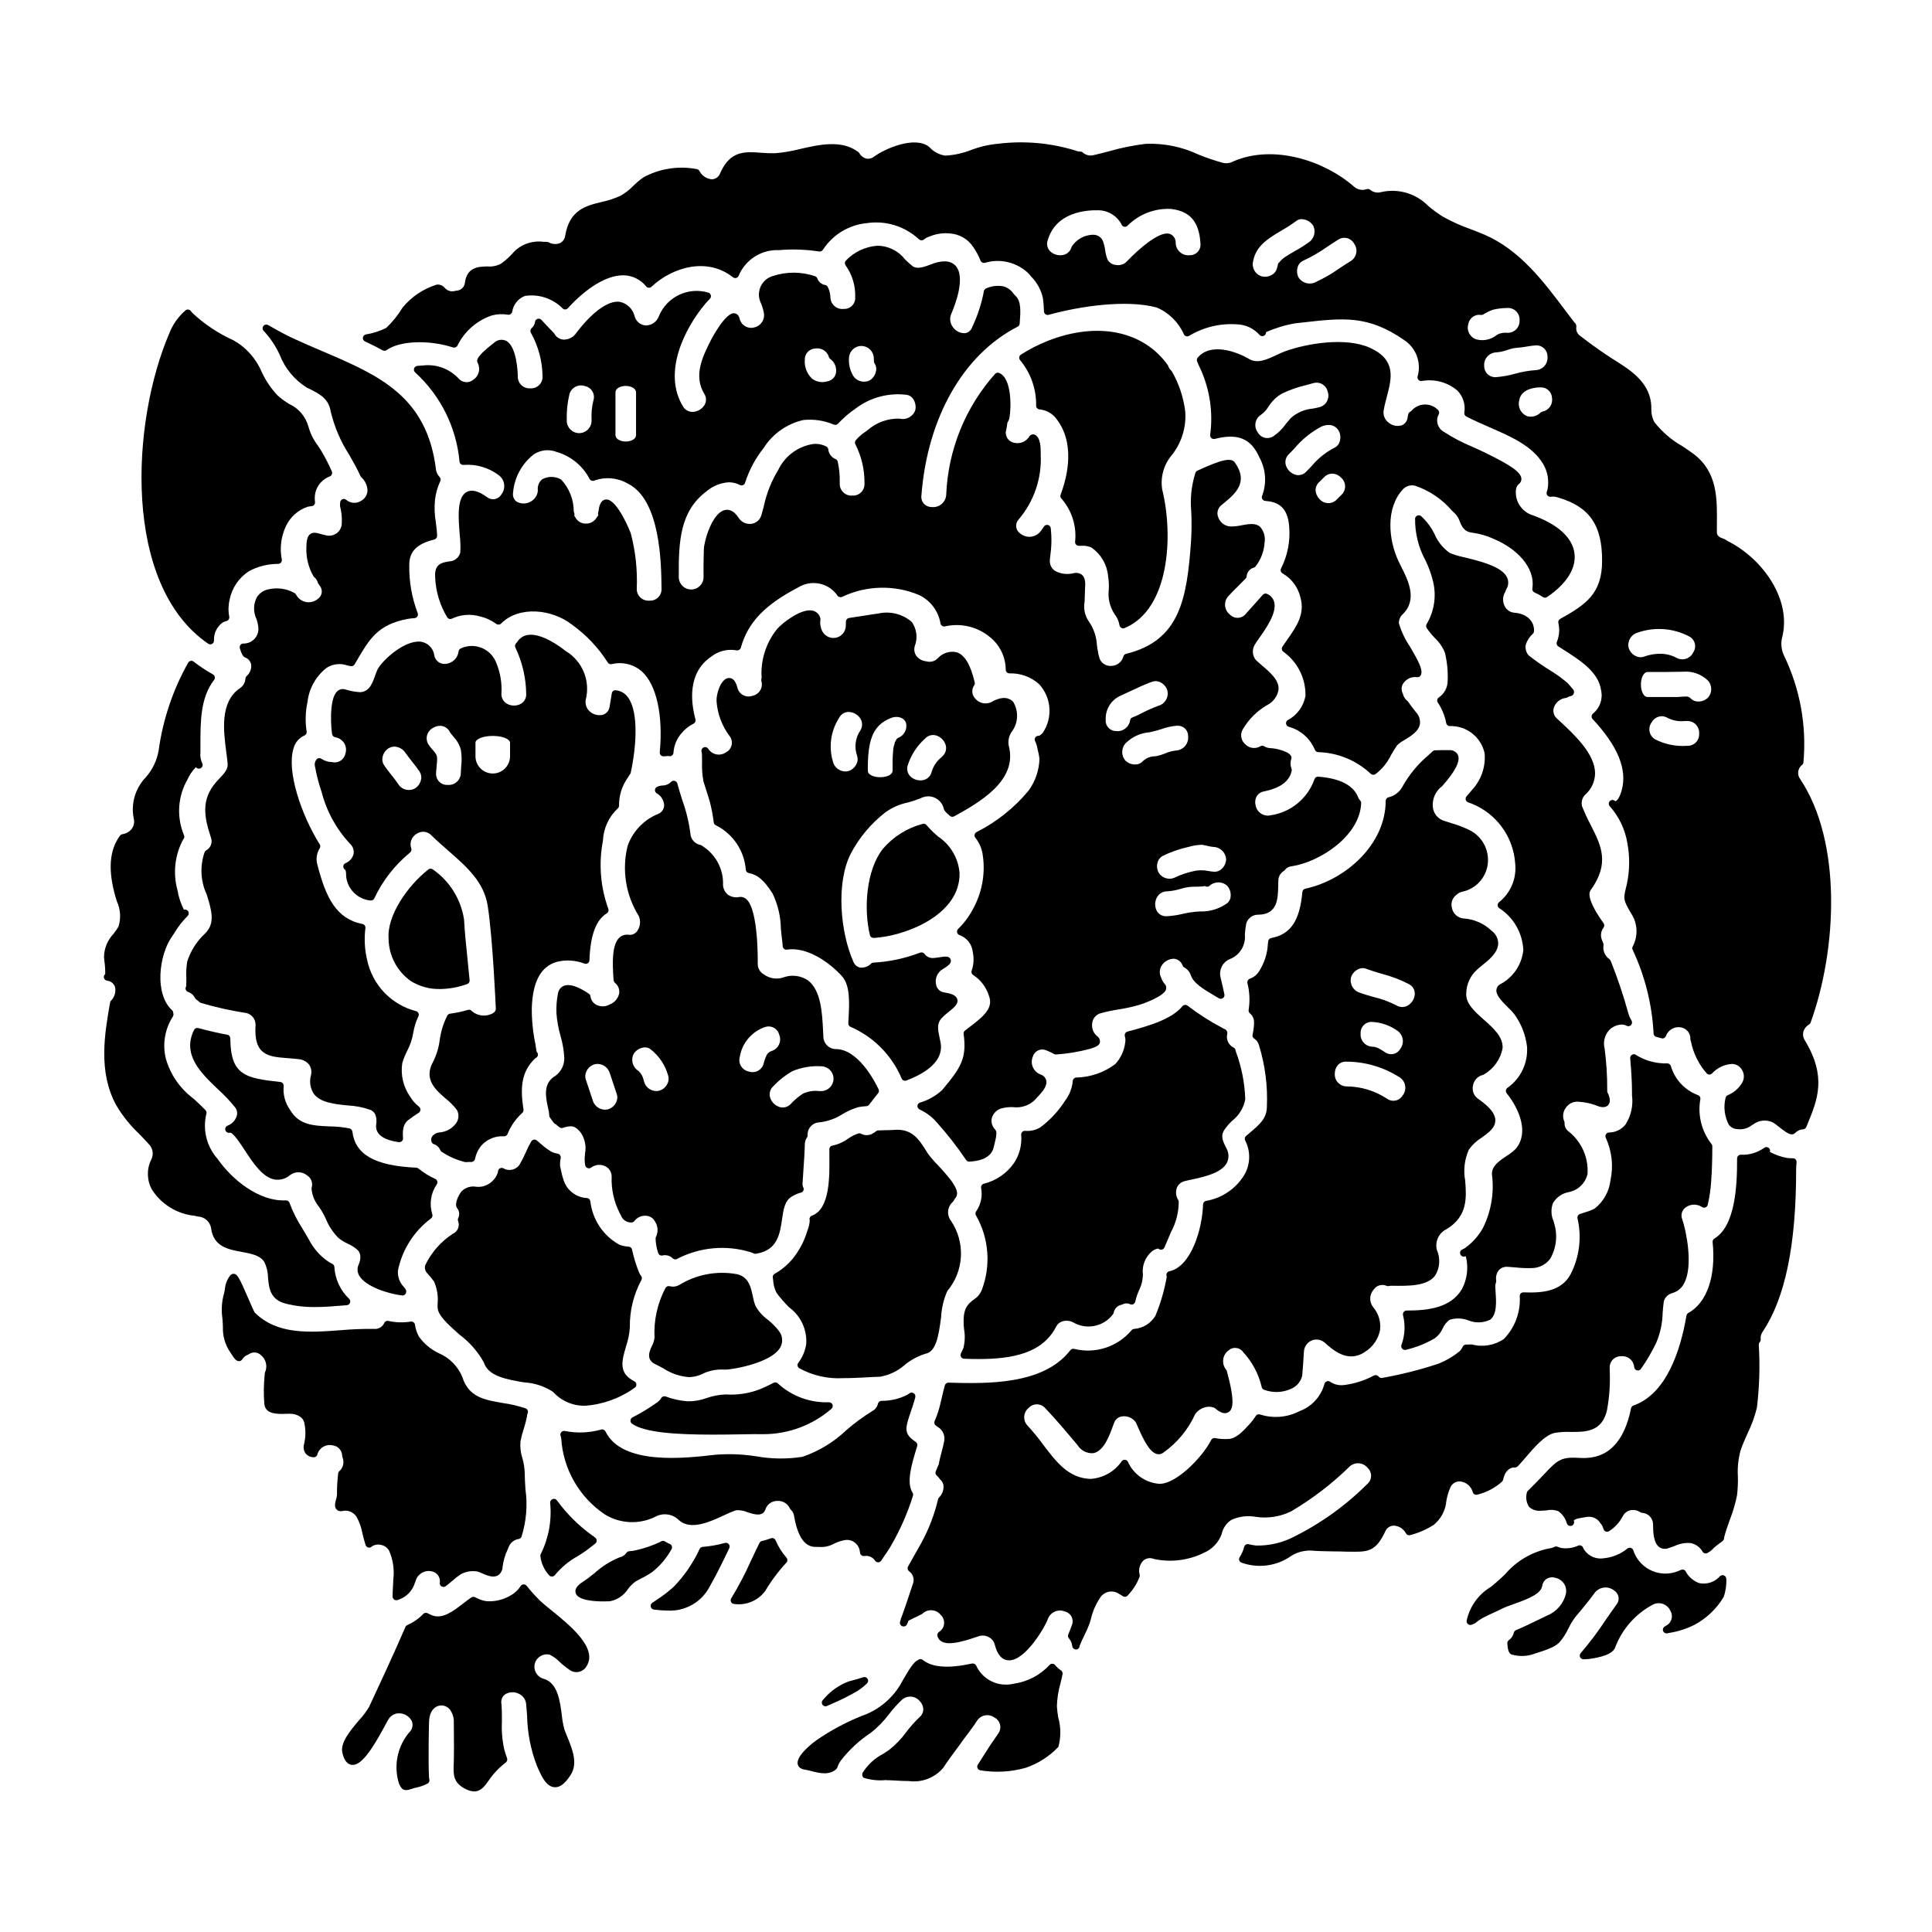 <?xml version="1.0" encoding="UTF-8"?>
<!-- Uploaded to: ICON Repo, www.iconrepo.com, Generator: ICON Repo Mixer Tools -->
<svg fill="#000000" width="800px" height="800px" version="1.1" viewBox="144 144 512 512" xmlns="http://www.w3.org/2000/svg">
 <g>
  <path d="m336.45 343.34c-0.738 0.539-1.668 0.75-2.566 0.582-0.898-0.168-1.688-0.699-2.184-1.469l-0.023-0.039c-0.289-0.418-0.852-0.547-1.293-0.293-0.441 0.25-0.621 0.797-0.41 1.262 0.062 0.344 0.074 1.52 0.078 2.473-0.074 1.789 0.059 3.578 0.395 5.336 0.547 1.637 1.059 3.273 1.574 4.957 0.516 1.902 0.891 3.844 1.125 5.801 0.027 0.223 0.137 0.43 0.301 0.586 0.109 0.098 0.234 0.176 0.375 0.227 4.492 2.285 7.461 6.758 7.824 11.785 0.062 0.41 0.379 0.738 0.785 0.816 2.363 0.457 4.094 1.938 6.324 5.457v-0.004c1.387 2.898 2.133 6.059 2.184 9.266 0.086 0.914 0.168 1.785 0.273 2.578 0.109 0.863 0.184 1.512 0.215 2.086 0.016 0.277 0.148 0.535 0.363 0.711 0.223 0.18 0.508 0.254 0.789 0.203 4.996-0.789 10.93 3.016 14.586 7.086 2.184 2.453 1.93 7.148 1.703 11.289l-0.062 1.141c-0.02 0.438 0.254 0.84 0.672 0.98 6.086 2.668 10.914 7.574 13.488 13.699 0.164 0.344 0.508 0.559 0.887 0.562 0.121 0 0.238-0.023 0.348-0.07 8.5-3.238 9.609-7.273 9.055-10.078-0.074-0.395-0.16-0.789-0.238-1.18-0.508-2.32-0.754-3.82 0.484-5.231h-0.004c0.621-0.645 1.289-1.238 2.004-1.777 1.352-1.09 2.523-2.035 2.195-3.246-0.328-1.211-1.875-1.574-3.516-1.836-1.098-0.16-1.957-1.027-2.117-2.125-0.316-1.465 0.266-2.977 1.477-3.852 1.73-1.055 2.754-1.766 2.394-2.754-0.363-0.988-1.465-0.812-2.996-0.578-0.531 0.082-1.082 0.168-1.52 0.188-0.941 0.094-1.859-0.316-2.418-1.082-0.262-0.363-0.734-0.504-1.152-0.34-3.965 1.52-8.141 2.414-12.383 2.644-0.234 0.012-0.457 0.109-0.625 0.27-0.766 0.789-1.855 1.172-2.945 1.039-0.812-0.191-1.473-0.785-1.75-1.574-3.43-7.676-4.664-20.797-0.684-28.609 2.223-4.234 5.324-7.945 9.094-10.887 1.758-1.293 3.769-2.191 5.906-2.641 1.367-0.355 2.711-0.816 4.012-1.371 1.148-0.449 2.43-0.375 3.516 0.207 1.086 0.578 1.863 1.602 2.129 2.805 0.066 0.324 0.238 0.711 1.625 1.887 0.312 0.266 0.758 0.309 1.117 0.113 6.356-3.512 17-9.387 14.461-18.738-0.23-1.25 0.035-2.535 0.738-3.59 1.797-2.328 1.973-5.523 0.441-8.031-0.734-0.789-2.453-1.848-5.773 0.074-1.453 0.703-3.195 0.34-4.242-0.883-0.957-0.945-1.094-2.441-0.32-3.543 0.16-0.23 0.215-0.516 0.148-0.789-1.094-4.676-2.66-7.289-4.773-7.984-1.828-0.418-3.742 0.184-5.004 1.574-0.773 0.824-1.949 1.148-3.039 0.828-1.059-0.086-2.031-0.621-2.676-1.473-0.512-0.75-0.656-1.695-0.395-2.562 0.824-2.129 0.527-4.527-0.785-6.394-2.461-2.137-5.801-2.965-8.977-2.223-0.328 0.023-1.82 0.254-4.231 0.637-1.523 0.238-2.977 0.473-3.391 0.52h0.004c-0.496 0.062-0.863 0.48-0.867 0.977 0 0.395 0 0.727-0.031 1.113-0.031 1.605-1.219 2.949-2.805 3.184-1.633 0.227-3.188-0.762-3.68-2.336-0.289-0.793-0.375-1.645-0.246-2.477 0.023-0.148 0.012-0.297-0.031-0.441-0.254-0.992-1.051-1.754-2.051-1.969-2.977-0.648-7.93 3.207-9.383 4.852v0.004c-2.957 3.656-4.426 8.297-4.109 12.988-0.039 0.137-0.07 0.277-0.094 0.418-0.02 0.129-0.012 0.266 0.023 0.391 0.254 0.844 0.137 1.758-0.32 2.508-0.461 0.754-1.219 1.273-2.086 1.43-0.805 0.285-1.695 0.211-2.445-0.199-0.75-0.406-1.293-1.113-1.492-1.945-0.594-2.363-1.648-2.688-2.469-2.566-1.996 0.32-3.199 4.277-3.062 6.234h0.004c0.262 3.363 1.492 6.582 3.543 9.262 0.465 0.668 0.625 1.508 0.434 2.301-0.191 0.793-0.711 1.469-1.43 1.852zm43.707-9.078c0.445-0.176 0.918-0.266 1.398-0.266 0.488-0.008 0.969 0.102 1.41 0.309 0.555 0.262 0.973 0.746 1.152 1.332 0.371 1.648-0.531 3.316-2.109 3.91-0.18 0.086-0.332 0.223-0.438 0.391-0.07 0.098-0.121 0.207-0.152 0.32-0.055 0.102-0.113 0.195-0.18 0.293-0.086 0.113-0.133 0.258-0.133 0.402-0.035 0.203-0.211 0.723-0.215 0.734v0.004c-0.094 0.324-0.156 0.656-0.191 0.992-0.008 0.07-0.008 0.145 0 0.219 0 0.23-0.062 0.789-0.074 0.895-0.02 0.16-0.031 0.445-0.039 0.734-0.008 0.293 0 0.492-0.039 0.746v2.934c0 2.34-6.566 2.34-6.566 0-0.023-7.484 0.965-11.945 6.176-13.949zm-8.996 10.098c0.234 0.73 0.152 1.523-0.227 2.191-0.434 0.855-1.191 1.504-2.109 1.797-1.773 0.426-3.566-0.629-4.051-2.387-1.23-3.949-0.645-8.238 1.598-11.715 0.473-0.961 1.453-1.57 2.523-1.574h0.008c1.293 0.035 2.481 0.727 3.152 1.832 0.566 0.961 0.539 2.16-0.07 3.094-1.34 1.984-1.645 4.496-0.824 6.746zm17.98-4.606c0.723-0.82 1.848-1.156 2.902-0.867 1.246 0.371 2.219 1.344 2.586 2.59 0.285 1.066-0.051 2.199-0.871 2.934l-0.316 0.312c-1.207 0.98-2.09 2.301-2.535 3.793-0.234 1.078-1.059 1.93-2.129 2.195-1.27 0.297-2.606-0.07-3.543-0.98-0.762-0.777-1.02-1.918-0.668-2.945 0.875-2.711 2.453-5.144 4.574-7.047z"/>
  <path d="m373.26 509.03c1.383-0.078 2.723-0.152 4.004-0.184v-0.004c2.422-0.43 4.684-1.52 6.527-3.148 1.613-1.32 3.465-2.316 5.453-2.934 2.918-0.535 3.519-4.988 4.16-9.695 0.121-2.394 0.68-4.742 1.645-6.938 2.168-2.574 3.434-5.789 3.606-9.152 0.168-3.363-0.762-6.688-2.656-9.473-1.176-1.551-0.941-3.75 0.535-5.019 0.078-0.082 0.148-0.172 0.199-0.273 0.117-0.254 0.266-0.492 0.441-0.707 0.754-0.824 0.598-2.062-0.527-3.773v-0.004c-0.164-0.219-0.312-0.453-0.445-0.695-1.184-1.531-2.453-2.996-3.793-4.391-0.875-0.891-1.691-1.836-2.441-2.832l-0.461-0.723c-1.941-3.074-3.746-6.004-8.422-5.66-0.789 0.062-1.609 0.074-2.426 0.09-0.637 0-1.273 0.023-1.926 0.055h0.004c-0.203 0.012-0.395 0.082-0.555 0.203-0.301 0.242-0.621 0.457-0.957 0.648-0.934 0.531-2.074 0.551-3.019 0.043-0.242-0.133-0.531-0.156-0.789-0.059-0.949 0.305-1.848 0.762-2.66 1.348-1.246 0.91-2.672 1.539-4.184 1.848-0.461 0.094-0.789 0.5-0.785 0.969v1.508c0.074 5.703 0.188 14.328-4.602 16.074-0.25 0.082-0.457 0.262-0.566 0.504-0.113 0.234-0.121 0.5-0.027 0.742-0.059 0.984-0.285 1.949-0.672 2.856-0.602 2.051-1.52 4-2.715 5.777-1.488 2.281-3.504 4.172-5.871 5.508-0.387 0.188-0.605 0.602-0.539 1.023l0.086 0.594v0.004c0.051 1.219 0.371 2.418 0.934 3.5 1.004 1.348 2.106 2.617 3.305 3.797 3.07 2.234 4.781 5.883 4.539 9.672-0.262 1.836-0.988 3.574-2.117 5.043-0.164 0.219-0.23 0.496-0.18 0.766 0.051 0.266 0.211 0.504 0.441 0.652 3.559 1.957 7.598 2.871 11.652 2.633 1.973 0.012 3.926-0.098 5.805-0.191z"/>
  <path d="m332.89 524.19c2.508 0 5.086-0.035 7.664-0.078s4.555-0.086 5.707-0.039c6.606 0.012 13-2.352 18.004-6.664 0.352-0.246 0.504-0.684 0.379-1.094-0.121-0.406-0.496-0.688-0.922-0.699-5.019 0.191-9.91-1.609-13.609-5.012-0.309-0.273-0.754-0.328-1.117-0.141-1.18 0.625-2.394 1.199-3.633 1.707v0.004c-2.902 1.113-6.012 1.582-9.113 1.367-1.699 0.07-3.383 0.395-4.988 0.957-1.613 0.598-3.32 0.891-5.035 0.863-1.992-0.145-3.957-0.578-5.824-1.285-0.449-0.16-0.949 0.027-1.184 0.441-0.262 0.434-0.609 0.809-1.023 1.102-2.09 1.5-4.289 2.836-6.578 4-0.309 0.156-0.512 0.461-0.539 0.805-0.023 0.348 0.133 0.676 0.414 0.875 3.348 2.375 11.848 2.891 21.398 2.891z"/>
  <path d="m392.61 365.69c-1.105-0.922-2.133-1.938-3.07-3.035-0.262-0.328-0.711-0.449-1.105-0.301-4.066 1.09-7.707 3.383-10.449 6.578-4.484 5.68-5.117 16.027-3.449 22.879v0.004c0.109 0.438 0.504 0.75 0.957 0.75h0.055c8.051-0.434 22.98-5.926 22.742-17.219-0.316-3.918-2.41-7.473-5.68-9.656z"/>
  <path d="m343.52 487.61c-0.488-2.363-1.094-5.297-4.289-5.957v0.004c-5.305-0.953-10.773 0.098-15.352 2.941-0.738 0.391-1.598 0.484-2.398 0.262-0.426-0.121-0.879 0.062-1.109 0.441-2.144 4.055-3.152 8.613-2.918 13.191-0.086 0.785-0.324 1.547-0.707 2.242-0.625 1.355-1.66 3.617 1.008 4.844 0.711 0.34 1.406 0.711 2.094 1.086 2.004 1.312 4.305 2.098 6.691 2.285 1.402-0.02 2.777-0.379 4.008-1.047 1.801-0.773 3.762-1.094 5.711-0.93 1.641 0 12.398-1.742 14.602-6.043h0.004c0.703-1.41 0.5-3.106-0.523-4.309-0.848-1.074-1.816-2.047-2.891-2.898-1.348-0.977-2.469-2.238-3.273-3.695-0.289-0.785-0.508-1.594-0.656-2.418z"/>
  <path d="m289.91 570.57c-1.18-0.969-2.231-1.805-2.781-2.363h-0.004c-1.266-1.234-2.449-2.547-3.543-3.934-0.203-0.238-0.5-0.383-0.812-0.395-0.32 0.012-0.613 0.176-0.789 0.445-0.66 1.023-1.559 1.871-2.625 2.461-1.938 1.172-4.191 1.711-6.445 1.547-0.91-0.133-1.785-0.422-2.594-0.852l-0.465-0.211v-0.004c-0.312-0.141-0.68-0.109-0.961 0.086-0.688 0.469-1.402 1.012-2.129 1.574-2.668 2.051-5.418 4.184-8.164 3.188-0.43-0.168-0.848-0.363-1.258-0.578-0.387-0.219-0.871-0.145-1.18 0.176-1.188 1.25-2.617 2.246-4.199 2.934-0.234 0.098-0.418 0.281-0.52 0.516-3.191 7.375-6.648 14.809-9.633 21.191-0.742 1.246-1.617 2.41-2.609 3.469-2.387 2.82-5.09 6.023-4.477 8.66 0.445 1.969 1.273 3.062 2.469 3.223 2.445 0.324 5.293-3.793 8.934-10.586 0.414-0.789 0.715-1.344 0.875-1.574 0.652-1.016 1.812-1.586 3.012-1.488 1.293 0.09 2.453 0.832 3.074 1.969 0.41 0.895 0.281 1.945-0.328 2.719-3.398 3.777-4.551 9.07-3.031 13.918 0.855 2.074 1.844 1.918 3.356 1.418 0.227-0.074 0.496-0.164 0.758-0.242l0.352-0.082v-0.004c1.102-0.211 2.16-0.586 3.148-1.109 0.336-0.207 0.516-0.594 0.453-0.98l-0.055-0.312c-0.027-0.109-0.043-0.223-0.043-0.336-0.262-4.836 0-14.367 0-14.492 0-4.789 3.769-5.512 5.469-3.543 0.777 1.012 1.168 2.269 1.098 3.543 0 1.273 0 2.473 0.023 3.637 0.023 2.227 0.043 4.328-0.023 6.644l-0.023 0.594c-0.113 2.859-0.207 5.117 3.293 6.785 0.668 0.344 1.406 0.535 2.156 0.562 1.742 0 2.754-1.383 3.836-2.914h0.004c1.234-1.812 2.758-3.418 4.504-4.754 0.352-0.258 0.492-0.719 0.344-1.133-0.293-0.789-0.543-1.574-0.762-2.391-0.527-2.418-0.73-4.898-0.602-7.371 0-1.574 0-3.223-0.137-4.688h-0.004c-0.164-0.941 0.211-1.895 0.977-2.469 1.082-0.68 2.441-0.75 3.59-0.191 1.145 0.5 1.918 1.598 2.004 2.844 0.094 1.031 0.172 2.051 0.246 3.059 0.086 4.504 0.957 8.953 2.574 13.156 1.117 2.598 2.387 5.543 4.613 5.731 1.453 0.152 2.836-0.906 4.356-3.25 1.992-3.109 0.395-6.93-0.855-10.004-0.328-0.789-0.633-1.539-0.859-2.215l0.008-0.004c-0.309-1.18-0.523-2.383-0.641-3.594-0.496-3.871-1.113-8.688-4.941-9.703h0.004c-1.703-0.523-2.68-2.305-2.207-4.019 0.473-1.719 2.227-2.746 3.957-2.32 0.977 0.488 1.867 1.137 2.625 1.922 0.758 0.719 1.574 1.375 2.438 1.965 0.723 0.609 1.68 0.852 2.606 0.664s1.711-0.785 2.141-1.625c2.906-4.781-4.617-10.844-9.594-14.867z"/>
  <path d="m321.96 554.57c0.141-0.246 0.176-0.539 0.086-0.809-0.086-0.27-0.289-0.488-0.547-0.602-0.238-0.102-0.48-0.203-0.641-0.289l-0.434-0.262-0.211-0.129-0.004 0.004c-0.281-0.176-0.633-0.191-0.934-0.047-0.105 0.055-0.207 0.117-0.305 0.188-2.043 0.961-4.184 1.695-6.387 2.195-0.59 0.152-1.199 0.238-1.809 0.266-0.305 0.02-0.582 0.176-0.758 0.43-0.418 0.605-1.051 1.027-1.773 1.18-2.481 1-4.758 2.434-6.731 4.238-1.121 0.887-2.18 1.719-3.047 2.262-0.59 0.395-2.402 1.535-1.883 3.051 0.641 1.871 4.887 2.144 7.34 2.144 1.008 0 1.711-0.043 1.734-0.047h0.004c1.961-0.379 3.68-1.547 4.754-3.231 0.586-0.789 1.293-1.48 2.094-2.055 0.48-0.273 0.977-0.527 1.473-0.789v0.004c1.023-0.496 2.008-1.074 2.938-1.73 2.051-1.641 3.766-3.672 5.039-5.973z"/>
  <path d="m199.17 314.59c0.16 0.117 0.355 0.176 0.555 0.176 0.543-0.004 0.98-0.441 0.984-0.984v-0.316c-0.012-1.809 0.875-3.504 2.359-4.535 0.32-0.156 0.656-0.281 1-0.363 0.488-0.152 0.785-0.648 0.684-1.148-0.289-1.488-0.254-3.023 0.102-4.5 0.609-3.106 2.457-5.828 5.117-7.543 2.379-1.285 5.047-1.953 7.754-1.941 0.285-0.004 0.555-0.129 0.738-0.348s0.262-0.508 0.223-0.789c-0.602-3.008-0.211-6.133 1.109-8.902 1.133-2.394 3.184-4.227 5.688-5.09 0.867-0.219 1.387-0.07 1.754-0.484 0.188-0.207 0.277-0.484 0.25-0.758-0.129-0.922-0.078-1.855 0.152-2.758 0.547-1.879 1.953-3.387 3.789-4.066 0.242-0.105 0.426-0.301 0.52-0.547 0.098-0.238 0.098-0.508 0-0.75-0.816-1.879-1.75-3.699-2.801-5.457-0.262-0.43-0.566-0.898-0.895-1.391v0.004c-1.148-1.492-1.996-3.191-2.5-5.008-0.727-2.691-2.621-4.914-5.164-6.062-1.078-0.648-2.09-1.398-3.027-2.238-1.688-1.789-3.082-3.832-4.133-6.055-1.473-3.59-4.106-6.59-7.477-8.512-4.043-1.812-7.754-4.281-10.984-7.309-0.09-0.098-0.172-0.199-0.246-0.305l-0.16-0.207c-0.164-0.203-0.402-0.336-0.66-0.363-0.262-0.035-0.523 0.039-0.727 0.207-1.906 1.637-3.383 3.715-4.293 6.059-10.199 23.758-12.398 66.734 10.289 82.285z"/>
  <path d="m238.48 545.96c0.766 1.379 1.297 2.875 1.574 4.43 0.184 0.789 0.375 1.543 0.625 2.363 0.051 0.137 0.082 0.254 0.113 0.363v-0.004c0.031 0.121 0.062 0.242 0.105 0.359 0.098 0.289 0.328 0.516 0.617 0.613 0.293 0.098 0.613 0.051 0.867-0.121l0.285-0.215-0.004-0.004c0.746-0.438 1.645-0.543 2.473-0.293 0.832 0.195 1.547 0.727 1.969 1.473 1.07 2.426 1.457 5.102 1.117 7.731 0 0.602-0.047 1.211-0.082 1.832-0.051 0.875-0.098 1.754-0.098 2.609h-0.004c0.004 0.312 0.152 0.609 0.406 0.793 0.254 0.188 0.578 0.238 0.879 0.145 2.266-0.652 4.035-2.43 4.676-4.699 0.066-0.098 0.113-0.207 0.137-0.324 0.477-1.809 2.258-2.949 4.098-2.621 0.742 0.09 1.414 0.484 1.852 1.09 0.434 0.602 0.602 1.363 0.453 2.094 0 0.371 0.211 0.711 0.543 0.875 0.336 0.168 0.73 0.133 1.031-0.086 0.605-0.461 1.281-1.02 1.918-1.555h-0.004c0.633-0.574 1.309-1.102 2.016-1.574 1.379-0.773 2.984-1.039 4.535-0.75 0.387 0.113 0.766 0.262 1.125 0.438 1.332 0.578 2.992 1.309 4.266 0.562h0.004c0.75-0.504 1.203-1.344 1.219-2.246 0.199-1.586 0.648-3.125 1.328-4.57l0.273-0.676c0.438-1.141 1.449-1.957 2.656-2.141 0.336-0.059 0.621-0.281 0.754-0.594 1.281-4.066 1.641-8.371 1.047-12.594-0.098-1.508-0.191-2.977-0.191-4.352h-0.004c-0.047-1.336-0.258-2.656-0.629-3.938-0.461-1.426-0.629-2.93-0.488-4.422 0.219-1.113 0.504-2.215 0.855-3.293 0.43-1.305 0.758-2.641 0.984-4l0.043-0.098c0.121-0.246 0.129-0.531 0.023-0.785-0.105-0.258-0.309-0.457-0.566-0.551-1.953-0.652-3.961-1.121-6-1.406-4.879-0.828-9.094-1.539-10.77-6.941v-0.004c-1.18-2.816-3.414-5.062-6.223-6.262-2.113-0.996-3.934-2.523-5.285-4.43-0.523-0.984-0.875-2.047-1.035-3.148-0.039-0.258-0.184-0.488-0.395-0.641-0.215-0.148-0.484-0.203-0.742-0.156-1.961 0.316-3.965 0.258-5.906-0.18-0.445-0.102-0.898 0.125-1.09 0.543-0.469 1.055-1.562 1.691-2.711 1.574-2.969-0.035-5.938 0.082-8.895 0.348-8.266 0.609-16.785 1.234-22.715-4.688-0.23-0.32-1.023-2.152-1.66-3.629-2.438-5.637-2.938-6.508-3.816-6.637l-0.004 0.004c-0.375-0.035-0.742 0.109-0.992 0.391-0.832 1.059-1.336 2.34-1.449 3.68-0.086 0.66-0.23 1.309-0.43 1.941-0.426 1.914-0.496 3.887-0.215 5.824 0.062 0.824 0.129 1.605 0.129 2.273v0.004c-0.082 2.391 0.609 4.746 1.969 6.719 0.191 0.277 0.359 0.531 0.5 0.75 0.508 0.789 0.879 1.352 1.535 1.531 0.406 0.117 0.844-0.039 1.078-0.391 0.355-0.594 0.902-1.043 1.547-1.285 0.098-0.035 0.188-0.086 0.27-0.145 0.969-0.684 2.289-0.586 3.148 0.234 1.359 1.074 1.828 2.93 1.141 4.523-0.059 0.109-0.09 0.234-0.098 0.359l-0.035 0.527c-0.258 2.539-0.281 5.094-0.07 7.637 0.332 2.719 3.633 2.602 5.832 2.531 0.492-0.023 0.988-0.023 1.48 0 0.848 0.105 2.867 0.547 3.273 2.383 0.41 1.867 0.387 3.805-0.07 5.66-0.254 0.879-0.074 1.824 0.484 2.551 0.551 0.594 1.328 0.93 2.137 0.918 0.41-0.016 0.766-0.277 0.902-0.664 0.035-0.102 0.055-0.207 0.062-0.312 0.59-1.656 2.344-2.598 4.051-2.168 1.383 0.176 2.43 1.332 2.473 2.727-0.004 0.133 0.02 0.27 0.074 0.395 0.5 1.188 0.258 2.559-0.613 3.504-0.039 0.031-0.219 0.188-0.254 0.223l-0.004 0.004c-0.148 0.152-0.246 0.352-0.27 0.566-0.219 1.883-0.324 3.781-0.309 5.68-0.039 0.398-0.117 0.797-0.234 1.18-0.262 0.965-0.523 1.969 0.082 2.66 0.367 0.414 0.93 0.594 1.473 0.473 1.473-0.391 3.031 0.215 3.852 1.504z"/>
  <path d="m214.09 478.52c0.602 1.262 0.922 2.637 0.938 4.035 0.246 2.754 0.535 5.902 4.785 6.949v0.004c2.516 0.613 5.102 0.906 7.695 0.871 2.434 0 4.848-0.188 7.231-0.395l1.18-0.094c0.379-0.035 0.703-0.281 0.836-0.637 0.137-0.355 0.055-0.754-0.207-1.031-2.332-2.203-3.738-5.211-3.934-8.414-0.008-0.355-0.203-0.68-0.512-0.852l-0.273-0.145c-0.309-0.156-0.609-0.332-0.898-0.527-2.019-1.391-3.684-3.238-4.856-5.391-0.625-1.141-1.27-2.219-1.902-3.266v-0.004c-1.398-2.141-2.555-4.438-3.441-6.84-0.148-0.414-0.547-0.691-0.988-0.676-7.012 0.371-14.23-5.434-18.105-11.02-2.856-3.219-3.965-7.625-2.977-11.809 0.156-0.367 0.078-0.789-0.191-1.074-0.996-1.035-2.055-2.012-3.102-2.984-3.578-2.629-6.18-6.363-7.406-10.629-0.961-3.844-0.281-7.914 1.879-11.238 0.145-0.281 0.172-0.613 0.07-0.914 0-0.277-0.117-0.539-0.32-0.727-4.754-4.371-3.391-14.562-0.148-19.312l0.906-1.371c0.945-1.57 2.082-3.016 3.383-4.305 0.383-0.383 0.383-1.004 0-1.391-0.258-0.262-0.641-0.359-0.996-0.25-0.828-1.621-1.398-3.359-1.699-5.156-1.246-4.516-0.707-9.34 1.504-13.469 0.27-0.254 0.371-0.637 0.27-0.992-1.949-4.562-1.77-9.754 0.48-14.172 0.07-0.105 0.184-0.32 0.336-0.598 0.551-1.262 1.328-2.414 2.293-3.398 0.305 0.422 0.891 0.535 1.328 0.25 0.441-0.281 0.582-0.859 0.324-1.312-0.414-0.902-0.574-1.895-0.457-2.879v-1.539c0-6.617-0.039-12.863 3.621-17.637 0.172-0.223 0.238-0.512 0.184-0.789-0.059-0.277-0.23-0.516-0.477-0.66-1.793-0.996-3.504-2.129-5.117-3.398-0.219-0.176-0.508-0.25-0.785-0.195-0.285 0.055-0.531 0.234-0.672 0.484-4.055 7.199-6.711 15.102-7.832 23.285-0.453 2.633-1.633 5.086-3.402 7.086-2.809 2.914-4 7.027-3.184 10.992 0.219 0.879 0.051 1.809-0.457 2.555-0.605 0.836-1.527 1.387-2.547 1.531-0.262 0.039-0.492 0.184-0.648 0.395-2.852 3.848-3.231 9.191-1.156 16.328l0.301 1.008-0.004-0.004c0.992 2.117 1.16 4.531 0.469 6.762-0.422 0.684-0.879 1.34-1.375 1.969-1.562 1.656-2.445 3.84-2.473 6.117 0 0.199 0.051 0.586 0.105 1.066h0.004c0.164 1.141 0.234 2.289 0.215 3.441-0.207 0.168-0.336 0.41-0.359 0.676-0.043 0.512 0.312 0.973 0.82 1.055 0.961 0.078 1.785 0.711 2.117 1.613 0.328 1.316-0.062 2.711-1.027 3.664-0.137 0.145-0.23 0.324-0.262 0.516-1.438 8.188-3.219 18.383 1.621 27.203 1.656 2.805 3.699 5.363 6.07 7.598 0.887 0.91 1.777 1.836 2.656 2.824h0.004c1.043 1.113 1.246 2.769 0.504 4.102-1.211 2.527-1.105 5.484 0.277 7.918 2.469 3.809 6.512 6.316 11.02 6.84 0.25 0.023 0.496 0.078 0.73 0.164 0.094 0.035 0.195 0.055 0.293 0.059 1.828 0.027 3.363 1.387 3.606 3.195 0.652 4.828 4.613 5.555 8.109 6.191 2.555 0.469 4.945 0.902 6.027 2.746z"/>
  <path d="m289.79 542.22c0.48 4.672-0.379 9.379-2.469 13.582-0.098 0.172-0.141 0.367-0.125 0.559 0.219 1.891 1.023 3.668 2.301 5.078 0.184 0.227 0.465 0.359 0.758 0.359h0.023c0.309 0 0.602-0.148 0.789-0.395 1.691-2.055 3.758-3.766 6.094-5.047l1.18-0.754c0.91-0.582 1.723-1.219 2.523-1.852l0.879-0.684h-0.004c0.238-0.18 0.383-0.457 0.391-0.75 0.012-0.297-0.113-0.582-0.336-0.777-0.289-0.246-0.59-0.473-0.91-0.672-3.562-2.574-6.695-5.691-9.281-9.238-0.254-0.352-0.703-0.5-1.113-0.367-0.422 0.129-0.703 0.52-0.699 0.957z"/>
  <path d="m267.8 404.79c0.426-0.148 0.695-0.566 0.652-1.016-0.164-1.836-0.359-3.688-0.551-5.547-0.363-3.508-0.734-7.129-0.93-10.598v0.004c-0.828-5.328-3.785-10.086-8.195-13.184-0.359-0.309-0.887-0.324-1.258-0.031-5.512 4.328-11.059 12.285-10.531 18.434h-0.004c0.074 4.438 2.258 8.574 5.883 11.137 2.32 1.441 5.012 2.176 7.746 2.113 2.453-0.027 4.883-0.473 7.188-1.312z"/>
  <path d="m470.54 441.01c1.82-1.402 3.055-3.43 3.469-5.691-0.141-4.305-0.977-8.559-2.481-12.594l-0.102-0.434c-0.059-0.285-0.242-0.527-0.496-0.668-1.344-0.652-2.055-2.152-1.699-3.609 0.07-0.297 0.016-0.609-0.156-0.863-0.176-0.27-0.449-0.457-0.762-0.523l-0.457-0.262c-3.199-1.688-6.254-3.644-9.129-5.844-0.418-0.34-1.031-0.277-1.375 0.137-2.777 3.356-8.469 5.117-14.562 6.727h-0.004c-0.254 0.07-0.473 0.238-0.602 0.469-0.129 0.23-0.164 0.504-0.09 0.762 0.164 0.562 0.195 1.156 0.086 1.73-0.258 2.125-1.188 4.113-2.652 5.672-3 2.234-6.625 3.473-10.367 3.543-0.473 0.055-0.836 0.438-0.867 0.914-0.172 1.902-0.883 3.723-2.047 5.242-1.746 2.731-3.973 5.125-6.57 7.062-1.23 0.727-2.656 1.043-4.074 0.902-0.273 0-0.535 0.113-0.723 0.312-0.184 0.199-0.277 0.465-0.258 0.734 0.234 2.637-0.434 5.273-1.898 7.481-1.914 2.742-4.758 4.695-8.004 5.492-0.5 0.137-0.812 0.633-0.715 1.145 0.414 2.16-0.066 4.398-1.332 6.199-0.203 0.305-0.223 0.695-0.047 1.016 3.492 6.098 4.035 13.445 1.484 19.988-0.43 0.961-1.133 1.77-2.023 2.328-1.742 1.289-2.961 2.539-2.688 6.891l0.09 1.027c0.289 1.645 0.23 3.332-0.18 4.953-0.125 0.324-0.27 0.602-0.395 0.879l-0.277 0.559 0.004-0.004c-0.137 0.301-0.117 0.648 0.055 0.93s0.469 0.457 0.801 0.469c1.301 0.051 2.594 0.078 3.871 0.078 8.82 0 16.926-1.484 20.535-8.613v0.004c0.328-0.66 0.918-1.152 1.621-1.367 0.941-0.297 1.961-0.207 2.84 0.238 3.527 2.078 8.051 1.191 10.531-2.066 0.125-0.133 0.211-0.297 0.25-0.48 0.176-1.059 0.992-1.895 2.047-2.094 0.098-0.02 0.195-0.055 0.281-0.102 0.633-0.34 1.391-0.355 2.035-0.039 0.25 0.113 0.535 0.113 0.785 0 0.254-0.113 0.449-0.328 0.535-0.594 0.027-0.094 0.062-0.227 0.105-0.395 0.062-0.262 0.152-0.656 0.336-1.227 0.145-0.438 0.344-0.91 0.547-1.402 0.676-1.328 1.039-2.793 1.059-4.281-0.273-2.234 0.559-4.465 2.231-5.973 0.508-0.484 1.156-0.797 1.852-0.895 0.133 0.148 0.312 0.254 0.508 0.293 0.449 0.105 0.91-0.117 1.105-0.531 0.078-0.16 0.211-0.48 0.414-0.969l0.316-0.758c0.145-0.359 0.289-0.68 0.445-1.035 0.188-0.457 0.395-0.934 0.605-1.422 1.332-2.465 2.027-5.223 2.023-8.027-0.016-0.145-0.062-0.289-0.145-0.414-0.598-0.977-0.727-2.168-0.348-3.25 0.367-0.883 1.145-1.535 2.078-1.746 0.461-0.129 1.086-0.262 1.805-0.418 3.211-0.684 8.066-1.723 9.422-4.543h0.004c0.547-1.215 0.473-2.625-0.199-3.777-0.953-1.871-1.496-3.094-0.676-4.617 0.629-0.969 1.375-1.859 2.223-2.648z"/>
  <path d="m312.18 511.78c0.289-0.18 0.469-0.496 0.469-0.836 0-0.344-0.18-0.66-0.469-0.836l-0.539-0.312c-3.746-2.133-2.816-5.301-1.738-8.969h-0.004c0.57-1.652 0.91-3.375 1.012-5.117-0.055-4.363 1.004-8.668 3.074-12.508 0.184-0.34 0.152-0.754-0.078-1.062-0.207-0.246-0.371-0.52-0.496-0.812-0.824-1.992-1.465-4.059-1.91-6.168-0.09-0.434-0.457-0.754-0.895-0.785-0.852-0.043-1.691-0.223-2.488-0.523-4.289-2.383-7.148-6.695-7.676-11.57-0.078-0.414-0.418-0.73-0.836-0.785-2.801-0.109-5.25-1.918-6.184-4.562-0.336-0.961-0.598-1.949-0.785-2.949l-0.191-0.922h-0.004c-0.051-0.633-0.016-1.273 0.109-1.895l0.043-0.352c0.059-0.512-0.285-0.984-0.789-1.082-0.605-0.094-1.195-0.281-1.742-0.555-1.031-0.637-2.004-1.367-2.898-2.184l-0.902-0.758v-0.004c-0.215-0.188-0.504-0.266-0.785-0.215-0.281 0.047-0.531 0.215-0.68 0.461-0.566 0.977-1.074 1.992-1.516 3.031-0.441 1.031-0.949 2.035-1.516 3-0.906 1.504-2.859 1.992-4.367 1.094-0.285-0.145-0.625-0.141-0.91 0.012-0.281 0.152-0.473 0.434-0.508 0.754-0.023 0.195-0.043 0.348-0.055 0.395h-0.004c-0.605 1.801-2.09 3.168-3.934 3.629-0.582 0.133-1.184 0.168-1.781 0.105-1.426-0.262-2.894 0.203-3.91 1.238-0.652 0.789-1.969 3.227-1.18 4.394 0.625 0.75 0.75 1.793 0.324 2.672-0.117 0.23-0.133 0.496-0.051 0.738 0.543 1.34-0.086 2.867-1.414 3.438-3.148 2.055-5.668 4.938-7.289 8.328-0.199 0.695-0.035 1.445 0.43 1.996 0.688 0.727 1.324 1.5 1.91 2.309 0.828 1.891 1.152 3.961 0.941 6.012v0.789c0 2.113 2.68 4.5 5.781 7.266 2.652 1.961 4.856 4.465 6.461 7.344 1.141 3.688 5.961 4.516 10.629 5.312 2.734 0.145 5.379 1.004 7.68 2.488 2.16 2.406 5.254 3.758 8.488 3.715 4.746-0.328 9.309-1.977 13.172-4.758z"/>
  <path d="m454.51 242.35c-0.051-0.078-0.109-0.152-0.18-0.219-0.324-0.281-0.562-0.645-0.695-1.051-0.031-0.098-0.074-0.191-0.133-0.281-6.527-9.18-18.758-11.648-31.918-6.43-2.453 0.973-4.809 2.184-7.027 3.609-0.246 0.16-0.41 0.418-0.449 0.707-0.035 0.289 0.059 0.578 0.254 0.789 2.809 3.387 4.305 7.668 4.227 12.062 0.004 0.492 0.371 0.902 0.859 0.961 1.617 0.137 3.117 0.891 4.188 2.102 5.488 6.598 3.25 15.676 1.43 20.504-0.148 0.395-0.027 0.836 0.297 1.105 2.719 3.156 4.004 7.309 3.543 11.449 0 0.262 0.102 0.512 0.285 0.695 0.188 0.188 0.438 0.289 0.695 0.289h0.867c0.875-0.055 1.746 0.117 2.535 0.492 2.469 1.723 4.059 4.438 4.352 7.43 0.195 1.184 0.266 2.383 0.203 3.578-0.305 2.371 0.27 4.769 1.617 6.738 0.633 0.836 1.055 1.812 1.223 2.848 0.059 0.289 0.242 0.539 0.5 0.68 0.262 0.137 0.57 0.152 0.844 0.039 11.922-4.957 12.988-24.477 9.961-36.758-0.516-3.297 0.445-6.652 2.633-9.176 2.551-3.262 3.789-7.359 3.477-11.488-0.465-3.762-1.684-7.394-3.586-10.676z"/>
  <path d="m262.1 435.13c1.121 0.883 2.129 1.902 2.996 3.035 0.695 1.285 0.469 2.871-0.559 3.91-1.02 1.168-2.453 1.891-3.996 2.019-0.809 0.059-1.551 0.461-2.043 1.105-0.25 0.422-0.297 0.934-0.129 1.395 0.098 0.293 0.328 0.527 0.625 0.625 0.773 0.258 1.395 0.844 1.703 1.602 0.082 0.188 0.219 0.344 0.395 0.449 1.809 1.199 3.801 2.086 5.902 2.629 0.148 0.047 0.301 0.074 0.453 0.078h0.047c0.441-0.043 0.887-0.055 1.332-0.039 0.492 0.023 0.934-0.305 1.047-0.785 0.262-1.312 0.84-2.535 1.691-3.566 1.527-1.719 3.773-2.625 6.066-2.453 0.363-0.016 0.688-0.23 0.844-0.555 0.848-2.129 2.168-4.035 3.859-5.582 0.297-0.211 0.445-0.57 0.395-0.934-0.871-5.699-0.648-9.961 3.031-13.527h-0.004c0.086-0.066 0.176-0.125 0.27-0.172 0.402-0.207 0.613-0.664 0.508-1.105-0.051-0.203-0.16-0.387-0.32-0.52-0.043-0.215-0.102-0.582-0.156-0.938l-0.215-1.344c-0.633-3.066-0.938-6.195-0.91-9.328 0.238-7.086 2.445-11.082 6.738-12.258 2.406-0.57 4.934-0.395 7.238 0.504 0.293 0.102 0.617 0.059 0.879-0.117 0.258-0.176 0.418-0.473 0.422-0.785 0.227-6.625 1.734-10.695 4.609-12.438 0.398-0.25 0.562-0.746 0.395-1.184-2.102-5.785-2.594-12.031-1.426-18.074 0.137-3.254 1.551-6.324 3.938-8.543 0.25-0.223 0.375-0.559 0.328-0.891-0.008-2.625 0.82-5.188 2.359-7.312 0.168-0.297 0.352-0.578 0.555-0.852 0.09-0.117 0.148-0.25 0.18-0.395 1.473-6.754 2.168-16.031-0.707-19.953l-0.004 0.004c-0.742-1.086-1.93-1.785-3.242-1.902-0.254-0.035-0.508 0.031-0.711 0.191-0.199 0.156-0.328 0.391-0.352 0.645-0.113 0.789-0.246 1.531-0.375 2.266l-0.211 1.223v0.004c-0.109 0.957-0.742 1.777-1.641 2.125-1.238 0.352-2.57 0.055-3.543-0.789-0.941-0.785-1.371-2.031-1.117-3.231 1.238-4.973-0.91-10.172-5.301-12.816-1.441-1.148-6.406-4.844-10.066-4.281-1.137 0.164-2.141 0.816-2.754 1.785-0.102 0.152-0.219 0.293-0.355 0.414-0.301 0.301-0.379 0.758-0.191 1.137 1.836 3.832 2.816 8.016 2.867 12.262 0.078 1.066-0.453 2.09-1.375 2.637-1.137 0.633-2.523 0.645-3.672 0.027-0.953-0.52-1.539-1.523-1.52-2.609 0.188-2.812-0.273-5.633-1.352-8.238-0.672-1.789-2.051-3.227-3.816-3.961-1.766-0.738-3.758-0.715-5.5 0.07-0.371 0.117-0.637 0.441-0.68 0.828-0.215 1.785-1.656 3.176-3.449 3.32-1.457 0.148-2.773-0.863-3.004-2.309-0.258-1.922-1.805-3.41-3.734-3.594-4.359-0.344-10.305 5.203-11.359 7.519-0.27 0.605-0.469 1.18-0.66 1.715h-0.004c-0.273 0.875-0.648 1.715-1.125 2.5-0.562 0.965-1.566 1.59-2.684 1.66h-0.098c-1.188-0.066-2.363-0.273-3.5-0.613l-0.535-0.137c-0.75-0.199-1.547 0.027-2.078 0.59-2.254 2.254-1.504 10.379-1.266 11.355h-0.004c0.086 0.34 0.348 0.609 0.684 0.711l0.371 0.094c0.102 0.023 0.199 0.047 0.305 0.078l-0.004 0.004c0.848 0.27 1.547 0.867 1.953 1.656 0.402 0.789 0.473 1.711 0.195 2.555-0.164 0.785-0.645 1.473-1.328 1.891-0.688 0.422-1.516 0.539-2.293 0.328-0.301-0.004-0.602-0.035-0.895-0.086-0.664-0.152-1.297-0.418-1.871-0.789-0.355-0.234-0.82-0.211-1.148 0.059-0.531 0.555-0.723 1.348-0.504 2.082 0.41 2.262 0.992 4.488 1.734 6.664 1.32 5.125 3.902 9.84 7.516 13.711 0.758 0.672 1.121 1.684 0.965 2.688-0.273 1.121-1.07 2.039-2.144 2.469-0.332 0.141-0.559 0.457-0.59 0.816s0.137 0.707 0.438 0.906c0.219 0.145 0.332 0.688 0.312 1.684 0.297 3.418 2.981 6.137 6.391 6.481 0.445 0.082 0.891-0.148 1.078-0.559 2.215-4.711 5.457-8.863 9.488-12.156 0.336-0.273 0.453-0.734 0.285-1.137-0.488-1.434 0.098-3.016 1.402-3.789 1.246-0.895 2.969-0.711 4 0.426 1.402 1.387 2.922 2.707 4.383 3.988 4.898 4.273 9.531 8.312 10.504 14.719 1.352 8.711 2.133 27.047 2.141 27.191 0 0.867-0.836 1.316-1.535 1.543h0.004c-1.629 0.582-3.445 0.254-4.769-0.859-0.242-0.344-0.676-0.488-1.078-0.367-1.555 0.457-3.141 0.793-4.746 1.004-0.309 0.043-0.578 0.227-0.727 0.496-1.039 2.039-1.723 4.238-2.019 6.508-0.25 1.984-0.836 3.91-1.734 5.699-2.621 4.676 0.668 7.512 3.309 9.793zm17.066-94.305v3.711c-0.074 2.477-2.102 4.449-4.582 4.449-2.477 0-4.504-1.973-4.578-4.449v-3.711c0-0.992 2.055-1.797 4.578-1.797 2.523 0 4.582 0.805 4.582 1.797zm-16.449 11.188h-0.082c-0.832 0.047-1.648-0.262-2.234-0.855-0.586-0.59-0.891-1.406-0.836-2.238 0.023-0.578 0.078-1.148 0.133-1.719l0.086-0.98c0.055-0.496 0.07-0.996 0.043-1.492-0.012-0.223-0.07-0.441-0.172-0.641-0.242-0.484-0.559-0.93-0.945-1.312-0.43-0.469-0.828-0.969-1.18-1.5-0.461-0.754-0.578-1.664-0.328-2.508 0.254-0.848 0.852-1.543 1.648-1.922 0.539-0.316 1.152-0.484 1.777-0.496 1.09 0.008 2.082 0.621 2.574 1.598 0 0 0.102 0.211 0.109 0.227 0.086 0.129 0.184 0.25 0.293 0.363 0.395 0.473 0.789 0.945 1.18 1.426v-0.004c0.637 0.816 1.098 1.754 1.352 2.758 0.234 1.422 0.262 2.871 0.094 4.305-0.043 0.594-0.09 1.18-0.109 1.805l-0.004 0.004c0.004 0.879-0.363 1.723-1.004 2.324-0.645 0.605-1.508 0.914-2.387 0.859zm-7.156-1.336c-0.203 0.93-0.77 1.742-1.574 2.25-1.59 0.898-3.606 0.348-4.516-1.238-0.574-0.832-1.18-1.617-1.812-2.398-0.629-0.781-1.301-1.652-1.898-2.539l0.004 0.004c-0.422-0.648-0.555-1.441-0.367-2.191 0.203-0.934 0.77-1.75 1.574-2.262 0.48-0.281 1.02-0.438 1.574-0.445 1.207 0.059 2.309 0.703 2.949 1.723 0.539 0.754 1.113 1.492 1.688 2.227 0.691 0.883 1.387 1.758 2.016 2.695v0.004c0.422 0.641 0.555 1.43 0.371 2.172z"/>
  <path d="m558.91 328.97c0.16-0.012 0.312-0.062 0.449-0.148 0.324-0.195 0.68-0.328 1.051-0.395 0.289-0.094 0.52-0.312 0.633-0.594 0.125-0.301 0.113-0.637-0.023-0.93-0.035-0.082-0.082-0.16-0.145-0.227l-1.391-1.613c-1.359-1.172-2.805-2.234-4.328-3.184-2.074-1.262-4.074-2.648-5.988-4.148-0.77-0.801-1.066-1.945-0.785-3.019 0.375-1.055 1.004-2 1.828-2.758 0.191-0.176 0.305-0.418 0.32-0.676 0.129-2.641-1.898-4.606-5.062-4.887v-0.004c-1.168-0.039-2.219-0.723-2.727-1.777-0.59-1.18-0.539-2.582 0.141-3.715l0.117-0.297c0.047-0.133 0.102-0.266 0.168-0.395 0.59-0.918 0.691-2.066 0.27-3.07-1.246-2.922-6.867-4.328-11.383-5.441-1.305-0.266-2.586-0.645-3.824-1.133-1.77-1.238-3.16-2.945-4.019-4.926-0.879-1.836-2.102-3.484-3.609-4.856-0.27-0.223-0.641-0.281-0.969-0.156-0.324 0.125-0.562 0.41-0.621 0.754-0.055 3.91 0.902 7.766 2.781 11.195 0.918 1.879 1.609 3.863 2.07 5.902 0.805 3.727 0.172 7.621-1.773 10.898-0.211 0.328-0.211 0.75 0 1.074 0.637 0.93 1.352 1.809 2.133 2.617 1.195 1.102 2.125 2.461 2.711 3.977 0.574 2.422 0.816 4.906 0.715 7.391-0.004 1.773-0.891 3.43-2.363 4.418-0.43 0.297-0.551 0.879-0.273 1.32 1.109 1.629 1.871 3.469 2.231 5.406 0.059 0.453 0.422 0.801 0.879 0.848 4.438-0.18 8.367 2.856 9.312 7.195 0.32 3.598-0.918 7.16-3.398 9.781-0.309 0.414-0.652 0.789-0.996 1.18l-0.395 0.465v0.004c-0.215 0.242-0.297 0.574-0.219 0.891 0.078 0.316 0.309 0.57 0.613 0.684 0.309 0.117 0.617 0.234 0.926 0.336v-0.004c3.215 1.281 6.008 3.441 8.055 6.231 2.043 2.793 3.262 6.106 3.512 9.559 0.453 3.953-1.156 7.863-4.266 10.348-0.238 0.191-0.375 0.48-0.371 0.785 0.004 0.312 0.148 0.602 0.395 0.789 3.82 2.449 6.207 6.602 6.402 11.133-0.402 3.891-2.746 7.312-6.231 9.09-0.5 0.293-0.836 0.809-0.898 1.391-0.16 1.496 1.453 3.086 3.148 4.773 0.605 0.551 1.16 1.156 1.66 1.809 1.789 2.492 2.922 5.394 3.297 8.441 0.336 4.352-1.664 8.555-5.254 11.043-0.406 0.344-0.465 0.945-0.137 1.363 3.438 4.328 5.902 10.449 2.488 14.652-0.742 0.766-1.578 1.426-2.492 1.969-1.922 1.289-4.102 2.754-3.879 4.977 0.598 4.809-0.223 9.691-2.359 14.043-1.176 2.133-2.812 3.977-4.789 5.398-0.395 0.215-0.582 0.316-0.66 0.355h-0.004c-0.332 0.113-0.578 0.398-0.645 0.742s0.055 0.699 0.32 0.93c0.305 0.281 0.754 0.332 1.117 0.129l0.027 0.051v0.004c0.062 0.062 0.105 0.145 0.121 0.234 0.656 2.844 0.27 5.828-1.086 8.41-2.945 5.031-9.055 5.707-14.656 5.707-0.312 0-0.602 0.148-0.789 0.395-0.184 0.238-0.25 0.551-0.18 0.844 0.66 2.606 0.516 5.348-0.414 7.871-0.113 0.301-0.07 0.641 0.117 0.906 0.184 0.266 0.484 0.422 0.809 0.422 0.078 0 0.156-0.012 0.23-0.027 2.691-0.629 5.277-1.656 7.664-3.047 0.93-0.676 1.664-1.586 2.121-2.637 0.391-0.91 1.02-1.695 1.82-2.273 1.613-0.516 3.356-0.465 4.934 0.145 1.871 0.766 3.981 0.707 5.801-0.164 1.883-1.375 1.625-4.945 1.441-7.551-0.035-0.52-0.066-0.984-0.074-1.336v0.004c0.008-0.363 0.078-0.723 0.211-1.059 0.047-0.145 0.059-0.301 0.039-0.453-0.176-0.988 0.09-2.004 0.727-2.777 0.586-0.609 1.414-0.918 2.254-0.852 0.684 0.039 1.383 0.098 2.074 0.156 1.48 0.168 2.969 0.227 4.453 0.18 1.91-0.039 3.695-0.965 4.824-2.504 1.629-2.867 1.992-6.277 1.004-9.418l-0.137-0.512c-0.684-1.527-0.738-3.262-0.148-4.828 0.926-1.516 2.461-2.566 4.211-2.883 2.453-0.488 4.387-2.375 4.938-4.812 0.281-4.336-1.586-8.535-4.992-11.234-0.727-0.52-1.141-1.367-1.094-2.258 0.016-0.184-0.023-0.367-0.117-0.527-0.48-1.18-0.297-2.527 0.477-3.543 0.789-1.152 2.164-1.754 3.543-1.547 1.422 0.098 2.824 0.383 4.168 0.852 1.07 0.461 2.59 0.969 3.461 0.047s0.359-2.363-0.227-3.566v-0.59c0.016-3.625-0.215-7.25-0.688-10.844-0.516-1.969 0.145-4.062 1.699-5.375l0.23-0.129v-0.004c0.711-0.496 1.539-0.793 2.406-0.855 0.488-0.035 0.977 0.062 1.414 0.277 0.395 0.258 0.918 0.195 1.242-0.145 0.324-0.348 0.363-0.879 0.094-1.273-0.375-0.621-0.66-1.297-0.844-2-1.293-4.668-2.84-9.258-4.633-13.754-0.07-0.18-0.195-0.336-0.352-0.445-1.18-0.832-1.785-2.258-1.555-3.684 0.039-0.211 0.008-0.43-0.094-0.621-0.059-0.117-0.102-0.238-0.145-0.352 0-0.02-0.09-0.23-0.102-0.254-0.539-1.129-0.402-2.465 0.355-3.461 0.246-0.344 0.246-0.809 0-1.152-3.066-4.219-4.356-7.477-3.445-8.715 5.176-7.199 2.812-11.852 0.074-17.242v-0.004c-0.859-1.633-1.637-3.305-2.328-5.016-0.289-1.105 0.027-2.277 0.832-3.086 1.641-1.426 2.594-3.484 2.621-5.656-0.023-5.117-5.359-10.109-9.258-13.738l-0.789-0.73h0.004c-0.902-0.742-1.238-1.973-0.84-3.07 0.492-1.32 1.68-2.262 3.078-2.434z"/>
  <path d="m258.24 466.88c0.34-0.262 0.469-0.715 0.316-1.113-0.84-2.691-0.391-5.625 1.219-7.938 0.145-0.242 0.18-0.531 0.098-0.797-0.078-0.27-0.27-0.488-0.523-0.609-1.598-0.719-3.098-1.645-4.457-2.754-0.168-0.141-0.375-0.219-0.59-0.227-10.945-0.492-16.16-3.441-16.926-9.566v0.004c-0.051-0.414-0.352-0.75-0.758-0.84-1.738-0.34-3.508-0.52-5.281-0.535-4.18-0.172-8.137-0.34-10.445-4.348v-0.004c-1.324-1.832-1.934-4.086-1.719-6.336 0.051-0.539-0.34-1.02-0.875-1.078-9.379-1.02-13.191-1.824-13.262-11.566-0.004-0.473-0.34-0.875-0.805-0.961-2.559-0.469-5.066-1.043-7.672-1.762v-0.004c-0.457-0.121-0.938 0.094-1.145 0.516-3.234 6.566 1.879 11.445 6.387 15.742v0.004c1.656 1.488 3.184 3.106 4.574 4.844 0.477 0.668 0.598 1.527 0.32 2.301-0.379 1.137-1.258 2.039-2.383 2.453-0.488 0.191-0.742 0.73-0.578 1.227 0.164 0.5 0.688 0.781 1.195 0.645 0.734-0.184 2.695 2.754 3.863 4.543 2.254 3.445 4.809 7.348 8.051 7.871 1.434 0.211 2.891-0.211 3.988-1.156 1.332-1.043 3.211-1.027 4.531 0.031 1.066 0.668 1.578 1.957 1.262 3.176-0.051 0.137-0.074 0.285-0.062 0.43 0.172 1.742 0.855 3.394 1.969 4.75 0.465 0.648 0.887 1.328 1.258 2.035 0.176 0.352 0.359 0.723 0.543 1.109 0.77 1.918 1.918 3.656 3.375 5.117 0.738 0.598 1.551 1.098 2.414 1.488 0.91 0.406 1.754 0.934 2.512 1.574 1.473 1.262 0.684 3.391 0.395 4.012-0.426 0.941-0.359 2.031 0.176 2.91 1.656 2.898 7.812 4.848 11.449 5.254h0.078l0.004 0.004c0.348-0.035 0.652-0.25 0.805-0.566 0.176-0.379 0.137-0.816-0.094-1.16-0.109-0.164-0.23-0.324-0.363-0.477-1.184-1.188-1.777-2.844-1.613-4.512 1.148-5.496 4.269-10.379 8.77-13.73z"/>
  <path d="m336.09 552.9c-1.93 0.535-3.906 0.883-5.906 1.043-0.34 0.035-0.637 0.246-0.785 0.559-1.688 3.664-3.981 7.019-6.777 9.926-1.449 1.336-3.019 2.539-4.684 3.598l-1.082 0.738c-0.34 0.234-0.496 0.648-0.398 1.047 0.098 0.398 0.434 0.691 0.84 0.742 1.227 0.164 2.465 0.254 3.707 0.266 4.672 0.227 9.043-2.324 11.145-6.504 1.922-3.383 3.594-6.828 5.117-10.047v-0.004c0.164-0.348 0.109-0.762-0.141-1.059-0.254-0.297-0.66-0.418-1.035-0.305z"/>
  <path d="m511.59 248.89c1.203-4.656 2.453-9.469-4.426-12.676-6.547-3.019-17.125-1.121-22.637 0.898-0.68 0.246-1.422 0.59-2.188 0.949-2.496 1.18-5.07 2.363-7.211 1.133-3.477-2.066-10.281-4.488-13.719-0.422v0.004c-0.238 0.273-0.301 0.66-0.164 0.996 0.309 0.789 0.617 1.465 0.914 2.051 2.461 5.441 3.348 11.465 2.555 17.383-0.055 0.328 0.059 0.66 0.305 0.887 0.246 0.223 0.586 0.309 0.906 0.227 6.102-1.574 9.621-0.102 11.809 4.859v0.004c1.734 3.121 2.008 6.852 0.746 10.191-0.129 0.293-0.109 0.629 0.059 0.898 0.164 0.277 0.461 0.457 0.785 0.473 2.91 0.23 5.93 1.223 6.328 6.844 0.32 3.82-0.43 7.652-2.164 11.07-0.234 0.465-0.059 1.035 0.395 1.293 2.379 1.355 4.09 3.637 4.723 6.297 1.309 4.481-1.039 7.828-3.543 11.379-0.395 0.582-0.816 1.18-1.203 1.75v0.004c-0.27 0.402-0.207 0.938 0.148 1.266 3.812 2.68 6.043 7.078 5.957 11.734-0.48 2.785-2.238 5.184-4.746 6.481-0.305 0.215-0.457 0.582-0.395 0.945 0.055 0.371 0.316 0.672 0.668 0.789 3.137 0.836 5.703 3.082 6.949 6.078 0.133 0.355 0.457 0.605 0.836 0.645 5.191 0.137 10.156 2.168 13.953 5.711 0.332 0.336 0.855 0.395 1.254 0.141 1.762-1.312 3.18-3.039 4.129-5.027 0.488-0.84 1.004-1.723 1.625-2.617 0.586-0.566 1.246-1.047 1.969-1.426 1.766-1.078 3.762-2.297 4.09-4.219l-0.004-0.004c0.145-1.121-0.219-2.25-0.988-3.078-0.641-0.754-1.18-1.512-1.73-2.262l-0.414-0.574-0.004-0.004c-0.051-0.07-0.113-0.133-0.18-0.188-0.617-0.5-1.047-1.195-1.215-1.969-0.496-0.926-0.398-2.055 0.254-2.879 0.816-1.078 2.144-1.641 3.488-1.469 0.461 0.078 0.91-0.18 1.078-0.613 0.543-1.41-0.68-3.637-2.906-7.453-1.312-1.918-2.312-4.031-2.961-6.258-0.008-0.859 0.336-1.684 0.949-2.289 4.125-3.867 1.461-9.141-0.305-12.625-0.238-0.473-0.469-0.922-0.668-1.352-2.754-5.762-3.566-14.266 1.18-19.285 0.844-0.824 2.059-1.145 3.199-0.848 3.789 1.301 7.156 3.594 9.758 6.637l0.828 0.789c0.531 0.57 0.934 1.25 1.18 1.988 0.516 1.266 1.156 2.836 3.375 3.023h-0.004c2.004 0.273 3.953 0.848 5.785 1.711 5.644 2.363 10.957 7.324 10.098 13.078h-0.004c-0.066 0.441 0.172 0.871 0.578 1.051 0.777 0.344 1.523 0.75 2.234 1.219 0.328 0.219 0.754 0.219 1.086 0 5.18-3.508 7.762-7.606 7.273-11.543-0.363-2.922-2.57-7.051-11.02-10.121h-0.004c-2.324-0.695-4.047-2.656-4.441-5.047-0.242-1.574 0-2.66 0.699-3.219v-0.004c0.484-0.344 0.746-0.918 0.691-1.504-0.16-1.613-2.582-3.371-8.93-6.488l-0.562-0.281c-1.152-0.566-2.316-1.09-3.477-1.609h-0.004c-2.688-1.109-5.266-2.469-7.703-4.059-1.574-0.953-2.109-2.984-1.207-4.59 0.191-0.41 0.082-0.895-0.266-1.184-0.941-0.934-2.231-1.438-3.555-1.379-1.328 0.055-2.57 0.66-3.43 1.672-0.137 0.121-0.289 0.23-0.449 0.324-0.234 0.16-0.391 0.41-0.43 0.691-0.012 0.105-0.031 0.207-0.059 0.309-0.035 0.156-0.066 0.316-0.082 0.43-0.078 0.941-0.691 1.758-1.574 2.094-1.238 0.363-2.574 0.066-3.543-0.785-0.98-0.789-1.445-2.055-1.203-3.293 0.23-1.277 0.562-2.539 0.879-3.754zm-25.977 15.43c0.473-0.477 0.941-0.969 1.41-1.461h-0.004c1.992-2.394 4.434-4.371 7.191-5.82 0.586-0.266 1.223-0.406 1.867-0.418 1.129-0.031 2.18 0.578 2.715 1.574 0.461 0.875 0.547 1.902 0.23 2.844-0.191 0.684-0.668 1.258-1.305 1.574-2.363 1.203-4.453 2.883-6.144 4.926-0.453 0.473-0.898 0.941-1.352 1.398-0.711 0.82-1.828 1.164-2.875 0.887-1.25-0.363-2.231-1.336-2.598-2.582-0.289-1.059 0.039-2.184 0.848-2.922zm8.004 7.426 1.262-1.258c0.559-0.605 1.336-0.957 2.156-0.973 0.898 0.031 1.746 0.41 2.363 1.062 0.66 0.566 1.047 1.391 1.066 2.262 0.02 0.867-0.336 1.707-0.973 2.301l-1.223 1.223c-0.594 0.637-1.434 0.988-2.301 0.973-0.871-0.02-1.691-0.402-2.262-1.062-0.594-0.578-0.969-1.348-1.055-2.172-0.055-0.891 0.293-1.754 0.953-2.356zm-15.406-17.848c0.773-0.555 1.418-1.266 1.902-2.082 0.152-0.23 0.305-0.449 0.445-0.637 0.824-1.164 1.891-2.137 3.125-2.852 2.082-1.004 4.269-1.77 6.519-2.289 0.582-0.156 1.18-0.32 1.785-0.492h0.004c0.32-0.094 0.648-0.141 0.984-0.145 1.391 0.039 2.578 1.02 2.879 2.383 0.297 0.824 0.234 1.738-0.168 2.516-0.406 0.781-1.117 1.355-1.965 1.586-0.559 0.152-1.18 0.273-1.805 0.395-2.18 0.176-4.242 1.062-5.863 2.531-0.469 0.527-0.895 1.059-1.32 1.574h0.004c-0.883 1.254-1.984 2.336-3.25 3.203-0.688 0.465-1.539 0.613-2.348 0.41-0.805-0.207-1.48-0.746-1.863-1.484-0.52-0.727-0.715-1.637-0.535-2.512 0.176-0.875 0.707-1.641 1.469-2.106z"/>
  <path d="m318.37 359.71c-3.762 1.539-6.688 4.613-8.039 8.445-1.574 6.332-0.516 13.035 2.938 18.574 0.566 1.277 0.441 2.758-0.34 3.918-0.504 0.797-1.43 1.219-2.363 1.074-0.895-0.129-1.797 0.16-2.449 0.785-1.938 1.859-1.867 6.519-1.504 11.281 0.07 0.352 0.273 0.66 0.57 0.867 0.762 0.715 1.09 1.781 0.867 2.805-0.332 1.25-1.246 2.266-2.457 2.723-1.039 0.613-2.312 0.676-3.406 0.172-0.938-0.422-1.59-1.309-1.707-2.332-0.039-0.273-0.195-0.52-0.426-0.672-2.938-1.992-5.156-2.684-6.637-2.09-0.84 0.359-1.43 1.137-1.555 2.043-0.344 1.738-0.477 3.512-0.391 5.281 0.156 2.008 0.516 3.996 1.07 5.934 0.57 1.93 0.91 3.922 1.004 5.93 0.012 1.832-0.855 3.562-2.336 4.644-3.379 1.969-2.602 5.609-1.969 8.52 0.09 0.395 0.172 0.789 0.238 1.121l0.004 0.004c0.039 0.281 0.059 0.562 0.066 0.848 0 0.199 0.062 0.395 0.176 0.559 0.301 0.434 0.598 0.836 1.016 1.402 0.125 0.164 0.293 0.285 0.484 0.352 0.105 0.02 0.195 0.082 0.254 0.172 0.086 0.141 0.207 0.258 0.352 0.34 0.16 0.102 0.312 0.219 0.453 0.34 0.273 0.207 0.629 0.254 0.945 0.129 0.613-0.223 1.258-0.355 1.91-0.395 1.207-0.141 2.277 1.02 2.801 1.719 1.066 1.594 1.465 3.543 1.109 5.43l-0.031 0.43c-0.113 0.891-0.098 1.793 0.043 2.684 0.023 0.09 0.055 0.18 0.094 0.262 0.121 0.285 0.367 0.5 0.664 0.574 0.301 0.078 0.617 0.012 0.859-0.18 1.062-0.781 2.469-0.922 3.664-0.367 1.098 0.508 1.785 1.617 1.754 2.824-0.121 3.285 0.59 6.547 2.066 9.484 0.129 0.219 0.238 0.434 0.348 0.637 0.379 1.184 1.48 1.988 2.723 1.992h0.102c0.309 0 0.602-0.145 0.789-0.395 0.738-0.973 1.926-1.5 3.148-1.387 0.996 0.062 1.887 0.656 2.328 1.555 0.777 1.184 0.879 2.684 0.273 3.961-0.086 0.148-0.129 0.312-0.129 0.48 0.027 1.312 0.258 2.613 0.68 3.856 0.152 0.5 0.672 0.793 1.18 0.66 0.973-0.215 1.984 0.082 2.688 0.789 0.184 0.164 0.422 0.258 0.668 0.258 0.137 0 0.273-0.031 0.395-0.086 6.031-3.168 13.07-3.82 19.578-1.82 0.293 0.098 0.582 0.223 0.914 0.375 0.301 0.074 0.617 0.059 0.91-0.043 5.324-0.98 5.965-5.394 6.477-8.941 0.395-2.754 0.734-5.117 2.672-6.176l0.266-0.137h-0.004c0.633-0.383 1.316-0.668 2.031-0.848 0.324-0.062 0.594-0.285 0.715-0.59 0.125-0.305 0.094-0.648-0.09-0.922-0.137-0.34-0.184-0.707-0.129-1.07 0.066-1.238 0.152-2.481 0.238-3.719 0.152-2.184 0.309-4.367 0.355-6.574 0.008-0.633 0.211-1.25 0.582-1.762 0.102-0.16 0.156-0.348 0.156-0.535-0.059-0.883 0.242-1.754 0.836-2.41 0.594-0.652 1.43-1.039 2.312-1.062 2.188-0.246 4.289-0.996 6.133-2.191 1.312-0.801 2.723-1.418 4.195-1.844 0.688-0.133 1.383-0.215 2.078-0.242 0.273-0.016 0.527-0.141 0.703-0.344 0.395-0.488 0.789-1.004 1.18-1.516 0.395-0.512 0.789-1.062 1.219-1.551 0.266-0.297 0.324-0.723 0.152-1.078-1.18-2.5-5.57-10.648-11.348-10.648-1.828-0.027-3.289-1.52-3.285-3.344l-0.086-1.641c-0.223-4.492-0.527-10.629-4.016-13.23h0.004c-1.84-1.238-4.148-1.555-6.254-0.859-1.816 0.707-3.867 0.434-5.434-0.723-0.992-0.562-1.609-1.613-1.609-2.754 0-0.137 0.27-14.25-2.988-17.148v-0.004c-0.512-0.488-1.227-0.711-1.926-0.598-1.043 0.219-2.129-0.008-3-0.621-0.746-0.621-1.211-1.52-1.285-2.488 0.18-4.066-1.777-7.934-5.16-10.199-0.148-0.094-0.293-0.199-0.434-0.309-0.109-0.082-0.234-0.141-0.367-0.168-1.488-0.273-2.602-1.531-2.691-3.043-0.383-3.008-1.098-5.961-2.133-8.809-0.453-1.461-0.922-2.953-1.328-4.445h0.004c-0.094-0.344-0.363-0.609-0.707-0.695-0.344-0.086-0.711 0.016-0.957 0.273-0.555 0.578-1.309 0.918-2.109 0.953-0.543 0-1.078 0.117-1.574 0.348-0.336 0.148-0.562 0.477-0.582 0.844-0.02 0.371 0.172 0.719 0.492 0.902 1.184 0.668 1.926 1.91 1.949 3.266-0.07 0.988-0.715 1.844-1.641 2.188zm-11.148 76.555c-0.43 0.82-1.172 1.438-2.062 1.703-1.766 0.445-3.562-0.59-4.066-2.34-0.332-0.965-0.648-1.934-0.969-2.902-0.293-0.891-0.582-1.773-0.887-2.656h0.004c-0.242-0.773-0.152-1.609 0.242-2.316 0.43-0.812 1.168-1.422 2.047-1.691 0.281-0.074 0.574-0.113 0.867-0.113 1.5 0.035 2.805 1.043 3.219 2.488 0.309 0.922 0.617 1.848 0.922 2.773 0.309 0.93 0.609 1.859 0.93 2.785h-0.004c0.238 0.758 0.148 1.578-0.242 2.269zm9.117-14.25c2.293 1.762 3.953 4.227 4.723 7.016 0.238 0.762 0.148 1.586-0.246 2.281-0.434 0.832-1.188 1.453-2.086 1.727-1.75 0.426-3.527-0.602-4.019-2.336l-0.109-0.367h-0.004c-0.184-0.973-0.672-1.859-1.395-2.539-1.562-0.938-2.109-2.934-1.254-4.535 0.535-0.84 1.387-1.426 2.363-1.621 0.211-0.047 0.426-0.07 0.641-0.07 0.496-0.004 0.984 0.152 1.387 0.445zm32.184 0.5c-0.652 0.176-1.18 0.645-1.43 1.273-0.309 0.637-0.543 1.309-0.699 2.004-0.195 0.832-0.734 1.543-1.484 1.957-0.75 0.414-1.641 0.492-2.453 0.215-0.863-0.16-1.617-0.684-2.074-1.434-0.457-0.75-0.574-1.66-0.316-2.504 0.609-3.637 3.16-6.644 6.644-7.844 0.34-0.109 0.691-0.168 1.047-0.168 1.32 0.039 2.453 0.957 2.758 2.242 0.328 0.828 0.301 1.754-0.078 2.559-0.375 0.805-1.07 1.422-1.914 1.699zm0.395 9.352c1.473-1.566 3.168-2.906 5.031-3.981 2.469-1.043 5.148-1.488 7.82-1.305 1.75 0.086 3.125 1.531 3.125 3.281 0 1.754-1.375 3.199-3.125 3.285h-0.738c-1.469-0.176-2.957 0.07-4.293 0.707-1.156 0.762-2.211 1.656-3.148 2.672-0.73 0.82-1.859 1.156-2.918 0.867-1.254-0.367-2.238-1.352-2.606-2.606-0.285-1.051 0.043-2.176 0.855-2.906z"/>
  <path d="m349.54 552.19c-0.215-0.484-0.773-0.711-1.27-0.52-0.707 0.27-1.43 0.496-2.168 0.676-0.355 0.016-0.672 0.223-0.828 0.543-0.746 1.488-1.457 3.008-2.172 4.531l-0.004-0.004c-1.547 3.492-3.32 6.879-5.309 10.145-0.191 0.305-0.203 0.688-0.031 1.004 0.172 0.316 0.504 0.512 0.863 0.512 3.125 0.414 6.231-0.883 8.133-3.398 1.613-2.719 3.512-5.262 5.664-7.582 0.328-0.375 0.328-0.934 0-1.309-1.199-1.367-2.172-2.922-2.879-4.598z"/>
  <path d="m619.16 450.95c-0.5 0.016-1-0.004-1.496-0.066-1.613-0.289-3.172-0.828-4.621-1.602 0.145-0.426-0.02-0.895-0.395-1.141-0.379-0.242-0.871-0.203-1.203 0.102-1.785 1.262-3.945 1.887-6.129 1.77-0.539 0.008-0.973 0.449-0.969 0.988 0.039 7.535-0.543 17.938-6.016 21.227h0.004c-0.328 0.195-0.516 0.562-0.473 0.941 0.922 9.02-1.484 16.039-6.434 18.773l-0.004 0.004c-0.262 0.145-0.441 0.398-0.492 0.695-1.574 9.176-5.262 20.75-14.047 23.832-0.328 0.117-0.57 0.395-0.641 0.738-1.84 9.164-6.359 13.586-13.473 13.156-4.848-0.309-5.879 0.34-9.426 4.172-1.441 1.551-2.953 3.059-4.469 4.574-0.164 0.164-0.266 0.383-0.285 0.613-0.297 1.25-0.066 2.566 0.648 3.637 0.859 0.762 2.004 1.121 3.148 0.992 0.52-0.008 1.035-0.043 1.555-0.105 1.008-0.219 2.055-0.141 3.019 0.223 1.102 0.789 1.902 1.926 2.273 3.231 0.164 0.516 0.719 0.805 1.234 0.641 0.52-0.164 0.809-0.719 0.641-1.238 0-0.055-0.035-0.105-0.055-0.164h0.039c0.289-0.461 2.027-0.719 2.68-0.82l0.473-0.07h0.004c1.516-0.371 3.102 0.297 3.894 1.645 0.355 0.402 0.613 0.883 0.762 1.398l0.039 0.109c0.078 0.293 0.289 0.535 0.57 0.652 0.281 0.113 0.602 0.094 0.863-0.055 1.594-1 2.879-2.414 3.727-4.09 0.418-0.75 1.133-1.285 1.965-1.48 0.914-0.188 1.863 0.004 2.637 0.527 0.129 0.082 0.273 0.133 0.426 0.152 1.637 0.078 2.93 1.414 2.949 3.051v0.297c0.031 1.719 0.074 4.602 1.637 5.734 0.691 0.48 1.574 0.598 2.363 0.305 0.578-0.176 1.133-0.395 1.684-0.586 1.328-0.633 2.797-0.906 4.262-0.785 1.355 0.266 2.523 1.117 3.195 2.32 0.18 0.273 0.484 0.438 0.812 0.434 0.191 0 0.383-0.055 0.543-0.16l0.848-0.562c0.312-0.277 0.594-0.551 0.789-0.789 0.555-0.477 1.109-0.895 1.664-1.312l0.629-0.473v0.004c0.172-0.137 0.297-0.324 0.352-0.535 0.043-0.176 0.07-0.355 0.086-0.531 0.332-1.352 0.883-2.902 1.469-4.543h-0.004c0.836-2.121 1.48-4.309 1.926-6.543 0.188-1.645 0.262-3.305 0.219-4.961-0.141-2.305 0.098-4.621 0.703-6.852 0.473-1.441 1.133-2.922 1.832-4.488l-0.004 0.004c1.078-2.191 1.918-4.492 2.508-6.859 0.672-5.555 0.84-11.16 0.5-16.746 0.016-0.27 0.125-0.523 0.305-0.723 0.164-0.207 0.238-0.473 0.207-0.738-0.082-0.711 0.117-1.43 0.547-2 5.953-8.93 8.844-22.965 8.844-42.902 0-0.645 0.035-1.289 0.109-1.934 0.031-0.277-0.059-0.555-0.242-0.766-0.188-0.207-0.453-0.328-0.734-0.328z"/>
  <path d="m600.88 561.51c-0.344-0.141-0.742-0.078-1.031 0.16-1.367 1.586-3.488 2.305-5.539 1.875-1.453-0.531-2.676-1.547-3.477-2.867-0.055-0.234-0.195-0.438-0.395-0.57-0.277-0.18-0.629-0.211-0.934-0.078-0.508 0.242-1.035 0.441-1.574 0.605-4.676 1.418-9.629-1.188-11.109-5.848-0.109-0.293-0.359-0.516-0.66-0.594-0.305-0.074-0.625-0.008-0.871 0.18-1.773 1.449-3.93 2.344-6.207 2.574-2 0.352-4.023-0.488-5.191-2.148-0.152-0.211-0.273-0.441-0.367-0.688-0.207-0.469-0.738-0.699-1.219-0.531-1.457 0.68-3.086 0.898-4.672 0.629-0.324-0.105-0.605-0.211-0.895-0.32v0.004c-0.266-0.105-0.562-0.086-0.812 0.051-0.414 0.211-0.863 0.344-1.324 0.391-4.613 0.902-8.777 3.348-11.809 6.941-0.996 0.934-1.969 1.852-2.965 2.668l-0.789 0.633h0.004c-3.273 1.965-5.578 5.203-6.367 8.934-0.043 0.34 0.09 0.676 0.352 0.891 0.262 0.219 0.617 0.285 0.941 0.176 0.121-0.039 0.23-0.09 0.344-0.137v-0.004c0.074-0.039 0.156-0.074 0.242-0.098 0.145-0.035 0.277-0.102 0.395-0.195 0.617-0.52 1.285-0.98 1.992-1.379 0.93-0.504 1.883-0.934 2.836-1.367 0.859-0.395 1.715-0.789 2.57-1.227 0.812-0.363 1.645-0.684 2.492-0.961 4.242-1.504 7.523-2.82 7.871-4.93v0.004c0.086-0.75 0.492-1.422 1.117-1.844 0.621-0.422 1.398-0.551 2.125-0.352 0.961 0.129 1.832 0.645 2.41 1.43 0.578 0.781 0.809 1.766 0.645 2.723-0.598 2.66-2.457 4.856-4.981 5.887l-2 0.965c-2.047 0.996-4.16 2.023-6.266 2.91v-0.004c-0.293 0.125-0.508 0.383-0.578 0.691-0.184 0.797-0.656 1.5-1.328 1.965-0.336 0.246-0.48 0.676-0.367 1.074 0.062 0.961 0.176 2.566 1.301 2.785 1.688 0.453 3.469 0.445 5.152-0.023 0.305-0.109 0.711-0.238 1.18-0.395 0.988-0.309 2.223-0.695 3.234-1.121 0.098-0.035 0.195-0.082 0.422-0.184 0.922-0.348 1.766-0.867 2.484-1.535 0.965-1.141 1.777-2.402 2.418-3.754 0.531-1.129 1.191-2.195 1.969-3.176 2.106-2.481 3.629-4.383 4.941-6.172h-0.004c0.586-0.789 1.469-1.305 2.445-1.43s1.961 0.152 2.727 0.77c0.629 0.387 1.059 1.031 1.172 1.762 0.113 0.73-0.098 1.477-0.582 2.035-0.949 1.289-1.902 2.664-2.867 4.066h0.004c-2.004 3.047-4.199 5.961-6.574 8.73-0.258 0.289-0.324 0.703-0.168 1.059 0.16 0.355 0.512 0.582 0.898 0.582h0.086c0.191 0 0.395-0.023 0.605-0.035 0.211-0.012 0.457 0 0.73-0.043 2.898-0.375 6.465-1.223 7.012-3.148h0.004c1.844-4.832 5.375-8.828 9.945-11.254 0.816-0.43 1.773-0.504 2.648-0.207 0.875 0.297 1.586 0.941 1.973 1.781 0.43 0.684 0.543 1.516 0.316 2.285-0.223 0.773-0.77 1.41-1.496 1.754-0.09 0.039-0.168 0.09-0.238 0.156-0.434 0.219-0.645 0.723-0.492 1.184 0.168 0.465 0.648 0.738 1.133 0.641l0.449-0.094c2.328-0.359 4.586-1.078 6.691-2.125 3.234-1.715 5.934-4.285 7.797-7.434 0.547-1.559 0.777-3.215 0.684-4.863-0.035-0.363-0.27-0.68-0.609-0.816z"/>
  <path d="m534.28 539.38c0.059 0.254 0.215 0.477 0.438 0.613 0.223 0.137 0.488 0.18 0.742 0.117 2.422-0.586 4.664-1.754 6.535-3.398 0.176-0.145 0.297-0.348 0.336-0.57 0.395-2 1.574-3.336 3.109-3.242 0.277 0.008 0.543-0.098 0.742-0.289l0.656-0.691c0.488-0.527 1.023-1.156 1.605-1.84 2.07-2.426 4.914-5.75 7.5-6.332h-0.004c1.406-0.242 2.828-0.336 4.254-0.273 3.938 0.027 8.414 0.047 9.699-5.856l-0.004-0.004c0.633-3.477 0.867-7.019 0.699-10.551v-0.535c-0.047-0.824 0.25-1.629 0.824-2.219 0.57-0.594 1.367-0.918 2.191-0.898 0.844-0.09 1.688 0.16 2.344 0.703 0.652 0.539 1.062 1.324 1.129 2.168 0.031 0.41 0.316 0.758 0.711 0.871 0.395 0.105 0.812-0.035 1.062-0.359 1.547-2.195 2.906-4.519 4.066-6.941 1.074-2.519 1.652-5.219 1.703-7.953 0.086-1.02 0.168-2.043 0.312-3.047 0.316-1.07 1.172-1.895 2.254-2.176 1.379-0.387 2.527-1.348 3.148-2.641 2.461-4.641 0.488-14-0.508-16.879v0.004c-0.488-1.145-0.113-2.473 0.902-3.195 1.273-0.926 2.988-0.969 4.305-0.105 0.262 0.191 0.602 0.238 0.906 0.125 0.305-0.105 0.539-0.359 0.621-0.672 0.484-2.07 0.793-4.176 0.922-6.297 0.203-2.777 0.301-5.715 0.301-9.234h-0.004c0.004-0.242-0.086-0.477-0.246-0.656-2.609-3.356-3.672-7.66-2.918-11.844 0.043-0.281-0.039-0.57-0.223-0.789-0.125-0.148-0.297-0.254-0.484-0.305l-0.086-0.035c-3.426-1.324-6.031-4.176-7.043-7.703-0.16-0.418-0.574-0.68-1.02-0.645-2.602 0.066-5.176-0.555-7.461-1.801-0.25-0.129-0.492-0.273-0.723-0.441-0.309-0.223-0.723-0.246-1.059-0.059-0.332 0.191-0.523 0.559-0.492 0.941 0.285 3.375 0.477 6.215 0.477 9.121v0.711c0.352 2.688-0.25 5.418-1.703 7.707-1.066 1.344-2.688 2.129-4.402 2.133-0.332 0.016-0.633 0.195-0.805 0.484-0.168 0.285-0.184 0.637-0.035 0.938 1.621 3.523 2.059 7.481 1.238 11.277-0.348 2.926-1.84 5.602-4.148 7.438-0.828 0.434-1.699 0.777-2.602 1.02-0.469 0.152-0.938 0.305-1.367 0.457h0.004c-0.445 0.16-0.711 0.609-0.641 1.074 1.184 4.996 0.551 10.254-1.785 14.828-2.422 4.574-7.426 5.059-12.488 4.852-0.262-0.02-0.52 0.07-0.711 0.25-0.195 0.176-0.305 0.426-0.309 0.688 0.277 4.227-1.246 8.375-4.199 11.414-2.477 1.703-5.578 2.234-8.48 1.449-0.082-0.012-0.164-0.012-0.242 0-0.477 0.035-0.891 0.035-1.262 0.035h-0.004c-0.406-0.012-0.781 0.223-0.945 0.598-0.172 0.387-0.398 0.742-0.672 1.066-1.762 1.453-3.742 2.621-5.867 3.453-4.879 1.605-9.867 2.859-14.926 3.75-0.344-0.012-0.664-0.184-0.867-0.461-0.309-0.332-0.805-0.414-1.203-0.195-2.473 1.336-5.18 2.191-7.973 2.523-1.281 0.152-2.578-0.168-3.644-0.902-0.262-0.168-0.586-0.195-0.871-0.082-0.285 0.109-0.504 0.348-0.59 0.641-0.887 3.34-3.34 6.039-6.578 7.242-3.234 1.684-7.008 2.008-10.484 0.898-0.43-0.156-0.91 0.008-1.156 0.391-0.477 0.77-1.023 1.492-1.637 2.16l-0.18 0.195c-1.449 1.574-3.426 3.75-5.512 3.75h-0.078c-1.086 0.059-2.176-0.016-3.242-0.219-0.457-0.141-0.945 0.07-1.16 0.496-2.363 4.621-9.23 11.598-13.633 11.598h-0.137c-3.652-0.277-6.852-2.551-8.32-5.902-0.168-0.27-0.449-0.441-0.762-0.465-0.316-0.031-0.625 0.098-0.824 0.344-1.906 2.793-5.004 4.539-8.379 4.723-5.766-0.227-9-4.5-12.422-9.016v-0.004c-1.285-1.77-2.676-3.461-4.156-5.074-0.625-0.633-0.953-1.5-0.91-2.391 0.039-0.891 0.453-1.723 1.137-2.297 0.562-0.621 1.359-0.98 2.199-0.98 0.84 0 1.641 0.359 2.203 0.98 3 3.148 5.688 6.371 8.598 9.84 0.883 1.422 2.481 2.238 4.148 2.125 2.805-0.492 4.328-4.723 5.234-7.234 0.156-0.445 0.297-0.812 0.395-1.051 0.434-0.914 1.352-1.492 2.359-1.488 1.293-0.082 2.531 0.516 3.277 1.574 0.105 0.18 0.289 0.602 0.523 1.148 1.492 3.402 3.113 6.766 5.059 7.262 0.613 0.168 1.27 0.027 1.762-0.375 3.656-2.594 6.559-6.109 8.414-10.188 0.848-1.195 2.207-1.926 3.672-1.969 0.523 0.008 1.039 0.129 1.512 0.352 0.562 0.484 2.262 1.969 3.648 1.094 1.109-0.699 1.832-2.504-0.43-10.852-0.031-0.141-0.098-0.277-0.191-0.391-0.609-0.738-0.898-1.688-0.797-2.641 0.098-0.949 0.582-1.82 1.332-2.41 0.555-0.531 1.312-0.797 2.078-0.719 0.766 0.074 1.461 0.48 1.898 1.113 2.406 2.598 4.098 5.777 4.898 9.227 0.062 0.312 0.273 0.578 0.562 0.711 2.371 0.914 5.008 0.82 7.309-0.258 1.445-0.633 2.508-1.906 2.871-3.441 0.184-2.09 0.336-4.18 0.445-6.297 0.047-1.344 0.867-2.535 2.106-3.055 1.219-0.473 2.602-0.195 3.543 0.711 1.969 1.75 6.008 5.391 10.48 2.363 2.094-1.277 3.559-3.367 4.047-5.769 0.289-2.203-0.371-4.43-1.816-6.117-1.102-1.395-1.031-3.379 0.164-4.691 0.734-1.07 2.113-1.484 3.312-0.992 0.188 0.098 0.395 0.133 0.602 0.105l0.297-0.055c0.105-0.027 0.215-0.043 0.328-0.047 4.723 0.082 9.574 0.156 11.734-2.703l-0.004-0.004c1.25-2.031 1.422-4.543 0.465-6.727-0.602-2.25 0.504-4.609 2.617-5.59 5.586-3.441 5.207-8.41 4.875-12.793h0.004c-0.531-2.797-0.188-5.691 0.984-8.285 0.906-1.266 2.059-2.336 3.387-3.148 1.773-1.266 3.606-2.578 3.606-4.566 0-1.742-1.406-3.504-4.535-5.703-1.164-0.785-1.711-2.215-1.367-3.578 0.227-1.32 1.203-2.387 2.496-2.734 0.152-0.031 0.297-0.094 0.422-0.188 2.59-1.492 4.387-4.047 4.918-6.984 0.109-2.988-2.438-5.246-4.898-7.43-2.602-2.305-5.055-4.484-4.723-7.309l-0.004-0.004c0.102-2.297 1.121-4.457 2.832-5.992 0.398-0.387 0.82-0.746 1.262-1.082 1.832-1.453 4.328-3.441 4.367-5.902h0.004c-0.039-1.324-0.684-2.555-1.754-3.336-2.012-1.938-4.648-3.094-7.434-3.266-1.523-0.137-2.777-1.258-3.082-2.754-0.387-1.344 0.125-2.781 1.27-3.578 0.402-0.375 0.898-0.637 1.434-0.754 3.598-0.73 6.328-3.68 6.781-7.324 0.469-3.699-1.441-7.293-4.769-8.977-1.555-0.77-3.176-1.391-4.844-1.863-0.574-0.176-1.18-0.363-1.789-0.574h-0.004c-1.723-0.457-2.981-1.945-3.148-3.723-0.199-2.156 0.746-4.258 2.488-5.543 3.461-3.871 4.863-6.641 4.168-8.227-0.441-0.879-1.383-1.395-2.363-1.289-1.18-0.043-2.402 0-3.699 0.035-0.238 0.008-0.461 0.102-0.637 0.262l-1.004 0.93c-2.848 2.375-5.234 5.254-7.039 8.496-0.77 1.418-2.117 2.43-3.695 2.781-0.418 0.121-0.707 0.504-0.707 0.941-0.039 11.73-10.859 21.039-21.293 23.266-0.426 0.086-0.746 0.441-0.789 0.875-0.699 7.664-3.098 11.207-8.266 12.203v-0.004c-0.418 0.078-0.738 0.418-0.785 0.84l-0.086 0.668h-0.004c-0.117 2.539-0.891 5.004-2.246 7.156-0.566 0.996-1.477 1.754-2.559 2.133-0.453 0.172-0.719 0.645-0.625 1.121 0.59 2.316 0.707 4.727 0.336 7.086-0.074 0.359 0.059 0.727 0.336 0.961 0.723 0.594 1.125 1.492 1.09 2.43-0.008 1.074-0.141 2.141-0.391 3.188-0.102 0.406 0.07 0.828 0.418 1.055 0.625 0.398 1.074 1.016 1.27 1.727 1.633 5.269 2.348 10.781 2.109 16.293 0 3.148-1.934 4.766-4.602 7.012l-0.918 0.789v-0.004c-0.34 0.293-0.438 0.777-0.238 1.18 1.652 3.184 1.367 7.027-0.742 9.93-2.277 3.258-5.769 5.461-9.688 6.113-0.422 0.113-0.719 0.488-0.73 0.922-0.172 6.441-3.148 16.531-8.938 17.711-0.258 0.059-0.48 0.215-0.621 0.434-0.141 0.223-0.188 0.492-0.129 0.746 0.02 0.082 0.043 0.156 0.078 0.23-0.617 3.57-1.629 7.062-3.023 10.406-1.207 2-3.309 3.293-5.637 3.465-0.246 0.023-0.473 0.133-0.641 0.312-1.82 2.176-4.211 3.797-6.906 4.676-2.691 0.883-5.578 0.988-8.332 0.309-0.383-0.102-0.789 0.035-1.031 0.352-7.129 9.27-22.258 8.867-32.273 8.594v-0.004c-0.449-0.004-0.848 0.289-0.973 0.723-0.293 1.023-0.531 2.082-0.789 3.148-0.32 1.41-0.621 2.754-1.043 4.004-0.25 0.785-0.543 1.555-0.883 2.305-0.188 0.418-0.062 0.906 0.305 1.18l0.625 0.441c1.305 0.809 1.941 2.363 1.574 3.856-0.184 0.961-0.434 1.898-0.676 2.828-0.289 1.094-0.574 2.184-0.715 3.109l-0.34 0.789c-0.16 0.375-0.328 0.754-0.48 1.148-0.156 0.402-0.035 0.859 0.305 1.129 0.293 0.234 0.543 0.516 0.742 0.836 0.055 0.082 0.125 0.16 0.203 0.223 0.52 0.457 0.82 1.113 0.824 1.809 0.023 1.086-0.406 2.133-1.18 2.891-0.125 0.129-0.219 0.285-0.266 0.457-0.961 4.086-2.473 8.02-4.496 11.695-0.762 1.312-1.492 2.625-2.223 3.938l-1.23 2.203h-0.004c-0.242 0.418-0.137 0.953 0.242 1.25 1.035 0.711 1.477 2.019 1.09 3.211-0.387 1.121-0.766 2.25-1.137 3.387-0.555 1.676-1.113 3.348-1.703 4.969v-0.004c-0.281 0.633-0.496 1.293-0.645 1.969-0.07 0.492 0.234 0.961 0.715 1.09 0.48 0.133 0.98-0.117 1.168-0.578l0.395-0.938 1.574-0.766c0.633-0.309 1.266-0.613 1.902-0.93 0.082-0.043 0.156-0.094 0.223-0.156 0.664-0.633 1.562-0.957 2.481-0.895 0.914 0.062 1.762 0.504 2.336 1.215 0.602 0.559 0.934 1.352 0.91 2.172-0.023 0.824-0.398 1.594-1.035 2.117-0.176 0.113-0.34 0.246-0.492 0.395-0.238 0.242-0.332 0.594-0.25 0.926 0.16 0.641 0.594 1.184 1.18 1.484 1.938 1.055 5.668-0.047 9.016-1.18 0.395-0.133 0.73-0.242 0.945-0.309h0.004c0.863-0.23 1.785-0.105 2.555 0.352 0.738 0.406 1.277 1.098 1.492 1.91 0.676 2.703 1.922 4.117 3.699 4.191h0.133c4.301 0 9.484-8.789 10.215-10.895h0.004c0.309-0.898 0.973-1.625 1.84-2.012 0.863-0.387 1.852-0.398 2.723-0.031 0.762 0.191 1.402 0.707 1.75 1.41 0.348 0.703 0.371 1.523 0.062 2.246-0.289 0.836-0.617 1.637-0.945 2.438-0.141 0.348-0.074 0.746 0.176 1.027 0.5 0.559 0.805 1.262 0.871 2.008 0.051 0.512 0.469 0.906 0.98 0.93h0.047c0.512-0.004 0.926-0.418 0.93-0.93 0.344-0.902 0.738-1.785 1.18-2.644 0.547-1.07 1.035-2.168 1.457-3.293l0.355-1.18c0.453-2.027 1.289-3.949 2.453-5.668 0.973-1.562 2.984-2.109 4.609-1.254 0.461 0.246 0.926 0.531 1.422 0.852 0.395 0.258 0.914 0.195 1.234-0.141 0.078-0.082 0.152-0.168 0.219-0.258 1.297-1.379 2.309-3.004 2.977-4.773 0.059-0.191 0.059-0.395 0-0.582-0.348-1.305 0.016-2.695 0.957-3.66 0.77-0.691 1.871-0.871 2.82-0.461 4.481 0.973 9.16 0.395 13.273-1.637 2.164-0.934 3.856-2.707 4.684-4.914 0.312-1.539 1.219-2.894 2.527-3.769 2.023-0.953 4.297-1.246 6.496-0.844 3.227 0.488 6.523-0.027 9.449-1.48 5.59-3.305 10.762-7.266 15.406-11.809 0.66-0.633 1.555-0.957 2.465-0.902 0.91 0.055 1.758 0.492 2.336 1.199 0.605 0.559 0.945 1.348 0.93 2.172-0.02 0.824-0.387 1.602-1.02 2.133-5.934 5.922-12.824 10.805-20.379 14.434-2.84 1.289-5.934 1.922-9.055 1.863-0.66-0.07-1.32-0.184-1.965-0.344-0.258-0.078-0.535-0.043-0.766 0.098-0.23 0.133-0.398 0.355-0.461 0.617-0.234 0.957-0.637 1.867-1.18 2.691-0.164 0.246-0.211 0.555-0.121 0.836 0.09 0.285 0.301 0.512 0.574 0.625 4.481 1.625 9.477 0.926 13.344-1.867 1.48-0.875 3.172-1.336 4.894-1.336 2.082 0.172 4.176 0.199 6.203 0.23 1.133 0 2.266 0.027 3.43 0.07h0.457c5.074 0.102 7.184 0.156 9.766-5.281v0.004c0.355-0.941 1.234-1.582 2.242-1.625 1.375 0.047 2.621 0.824 3.266 2.039 0.215 0.402 0.68 0.602 1.117 0.488 2.215-0.578 4.328-1.496 6.258-2.727 1.945-1.578 3.156-3.887 3.348-6.387 0.211-1.199 0.559-2.371 1.039-3.492 0.449-1.098 1.578-1.762 2.754-1.613 1.52 0.207 2.773 1.297 3.184 2.773zm-26.648-124.56c2.379 0.125 4.672 0.918 6.621 2.289 0.773 0.504 1.309 1.309 1.469 2.219 0.164 0.91-0.055 1.852-0.605 2.594-0.383 0.703-1.055 1.203-1.832 1.379-0.781 0.176-1.602 0.012-2.25-0.457l-0.336-0.219v-0.004c-0.555-0.398-1.156-0.73-1.789-0.992-0.137-0.059-0.277-0.105-0.426-0.129-0.125-0.051-0.258-0.082-0.395-0.086-0.121-0.016-0.242-0.023-0.363-0.027-0.898-0.02-1.75-0.41-2.348-1.082-0.598-0.676-0.887-1.566-0.801-2.461-0.043-0.82 0.266-1.617 0.848-2.195 0.586-0.578 1.387-0.879 2.207-0.828zm0.395-6.606c-1.207-0.336-2.461-0.68-3.621-1.125-1.758-0.504-2.801-2.305-2.363-4.082 0.285-0.918 0.934-1.68 1.797-2.106 0.41-0.219 0.871-0.336 1.336-0.34 0.27 0 0.535 0.047 0.789 0.141 1.402 0.527 2.832 0.953 4.262 1.379 2.477 0.629 4.867 1.539 7.137 2.715 0.957 0.473 1.566 1.441 1.574 2.512-0.035 1.289-0.719 2.473-1.82 3.148-0.961 0.57-2.164 0.551-3.106-0.051-1.895-0.965-3.898-1.699-5.965-2.188zm7.75 25.977v0.004c-0.387 0.727-1.066 1.254-1.867 1.441-0.801 0.191-1.645 0.023-2.312-0.453-3.18-2.106-6.898-3.242-10.711-3.273-0.887-0.004-1.73-0.379-2.328-1.031-0.602-0.656-0.898-1.531-0.82-2.414 0-0.809 0.285-1.594 0.809-2.211 0.566-0.613 1.379-0.945 2.215-0.906h0.094c4.957 0.027 9.809 1.453 13.992 4.113 0.785 0.477 1.336 1.262 1.516 2.16 0.18 0.902-0.027 1.84-0.566 2.582z"/>
  <path d="m483.05 213.48c0.027 0 0.027-0.062 0.059-0.078l-0.082 0.059z"/>
  <path d="m621.89 417.48c0.223-0.832 0.77-1.539 1.52-1.965 0.195-0.117 0.344-0.297 0.418-0.508 7.047-19.488 8.352-47.914-2.754-64.527-0.902-1.195-0.668-2.894 0.523-3.805 0.188-0.164 0.305-0.398 0.332-0.648 0.879-9.699-0.887-19.453-5.117-28.23-0.688-1.41-0.898-3.004-0.605-4.547 2.824-10.262-5.09-21.219-14.348-25.863-0.258-0.137-0.508-0.289-0.75-0.457-0.094-0.066-0.195-0.117-0.305-0.152-0.828-0.234-1.812-0.711-1.812-1.613v-2.316c0.082-6.691 0.164-13.633-6.008-18.422-0.852-0.652-1.906-1.363-3.035-2.117h0.004c-2.918-1.637-5.481-3.832-7.543-6.465-0.539-1.031-0.809-2.176-0.789-3.336 0.16-5.902-3.906-9.34-8.32-12.172v0.004c-3.633-2.246-7.144-4.688-10.512-7.312-0.805-0.531-1.211-1.492-1.035-2.438 0.02-0.402-0.137-0.793-0.43-1.066-0.102-0.094-0.191-0.195-0.27-0.305l-2.043-2.699c-6.016-8.004-12.234-16.289-21.648-20.348-1.227-0.52-2.43-0.98-3.613-1.434h0.004c-2.531-0.891-4.981-1.992-7.324-3.293-1.367-0.852-2.676-1.801-3.906-2.844-3.277-3.375-8.098-4.766-12.672-3.656-0.961 0.23-1.973-0.008-2.731-0.645-0.258-0.215-0.613-0.285-0.934-0.18-1.152 0.414-2.441 0.16-3.352-0.656-7.797-6.844-21.301-11.336-32.008-6.691-0.82 0.449-1.773 0.59-2.684 0.395-2.238-0.609-4.434-1.355-6.578-2.231-4.352-2.051-9.137-3.016-13.941-2.82-3.285 0.398-6.527 1.055-9.707 1.969-1.324 0.348-2.672 0.695-4.129 1.031-1.008 0.254-2.074-0.012-2.848-0.707-0.18-0.16-0.41-0.246-0.652-0.246-0.434 0.008-0.863-0.082-1.258-0.262-6.629-2.035-13.609-2.652-20.492-1.812-2.453 0.219-4.863 0.777-7.164 1.652-2.188 0.863-4.5 1.371-6.848 1.5-1.629-0.23-3.125-1.027-4.223-2.254-3.746-3.148-11.859 0.445-14.613 2.488v-0.004c-0.57 0.473-1.309 0.684-2.039 0.578-0.816-0.199-1.508-0.73-1.922-1.457-0.043-0.074-0.094-0.141-0.156-0.195-0.027-0.027-0.203-0.164-0.234-0.188-4.328-3.215-10.168-1.895-15.32-0.723h-0.004c-2.172 0.57-4.394 0.945-6.633 1.121-1.254 0.027-2.512-0.016-3.762-0.133-4.172-0.309-8.113-0.602-10.758 5.391l0.004 0.004c-0.32 0.949-1.191 1.605-2.191 1.648-1.398-0.102-2.648-0.922-3.297-2.168-0.141-0.281-0.406-0.477-0.711-0.535-4.836-0.93-9.844-0.156-14.172 2.191-0.949 0.68-1.844 1.434-2.676 2.254-0.992 1.031-2.125 1.914-3.371 2.617-1.629 0.742-3.336 1.297-5.086 1.664-4.125 1.012-8.395 2.059-9.574 8.879-0.09 0.848-0.598 1.594-1.352 1.992-0.992 0.41-2.117 0.332-3.043-0.207-0.199-0.078-0.41-0.117-0.625-0.113h-0.684c-2.871-0.41-5.769 0.551-7.832 2.59-1.023 1.199-2.188 2.273-3.469 3.191-1.109 0.594-2.371 0.848-3.625 0.734-2.254 0.051-5.34 0.117-5.934 4.172-0.055 1.242-1.062 2.231-2.309 2.258-0.082 0.004-0.168 0.02-0.246 0.043-1.059 0.344-2.215-0.016-2.894-0.895-0.527-0.574-1.297-0.852-2.066-0.75-3.543 1.102-6.684 3.219-9.031 6.086-1.191 1.984-2.648 3.797-4.332 5.387-1.695 0.836-3.508 1.414-5.371 1.719-0.426 0.074-0.75 0.414-0.805 0.84-0.055 0.426 0.176 0.84 0.566 1.016 1.906 0.895 3.398 1.637 4.688 2.363 0.344 0.18 0.762 0.145 1.066-0.09 3.484-2.477 11.191-2.754 17.559-0.68v-0.004c0.465 0.148 0.965-0.062 1.184-0.496 1.848-3.754 5.113-6.625 9.078-7.973 1.398-0.379 2.863-0.449 4.293-0.203 0.512 0.078 1-0.242 1.133-0.742 0.273-1.934 1.582-3.562 3.41-4.242 3.672-0.543 7.383 0.699 9.984 3.344 0.398 0.352 1.008 0.316 1.363-0.078 5.059-5.555 10.379-8.727 14.629-8.727h0.113c2.344 0.043 4.547 1.125 6.012 2.957 0.176 0.203 0.426 0.324 0.695 0.34 0.266 0.016 0.527-0.082 0.719-0.266 5.625-5.285 14.836-7.871 21.57-2.508 0.246 0.191 0.566 0.258 0.867 0.176 0.297-0.082 0.543-0.297 0.656-0.586 1.797-4.289 6.074-6.996 10.719-6.785 3.531-0.301 7.09-0.18 10.594 0.359 0.406 0.074 0.812-0.113 1.023-0.465 2.59-3.984 6.856-6.578 11.586-7.043 5.027-0.762 10.125 0.812 13.848 4.273 0.344 0.332 0.875 0.375 1.266 0.098 0.254-0.18 0.465-0.324 0.641-0.457 0.316-0.152 0.641-0.285 0.973-0.395 1.691-0.703 3.535-0.977 5.356-0.785 2.481 0.168 4.742 1.477 6.125 3.543 0.797 1.137 1.461 2.367 1.969 3.66 0.191 0.445 0.672 0.691 1.145 0.582 4.121-1.242 8.586-0.133 11.652 2.883l0.648 0.789c1.547 1.555 2.617 3.523 3.082 5.668 0.164 1.168 0.258 2.344 0.285 3.523 0.008 0.301 0.152 0.578 0.391 0.758 0.242 0.184 0.559 0.238 0.848 0.156 8.18-2.269 20.594-4.133 28.676-1.93 3.215 1.387 5.785 3.941 7.191 7.148 0.137 0.23 0.359 0.398 0.617 0.465 0.262 0.062 0.535 0.016 0.762-0.129 3.789-2.277 8.184-3.34 12.598-3.039 2.332 0.059 4.539 1.086 6.082 2.836 0.387 0.383 1.008 0.383 1.395 0 0.184-0.184 0.289-0.438 0.289-0.695v-0.066c2.457-1.09 5.043-1.875 7.691-2.336l1.902-0.211c10.852-1.238 17.402-1.992 26.961 4.609v-0.004c3.231 2.094 4.691 6.066 3.59 9.75-0.047 0.309 0.055 0.621 0.27 0.848 0.215 0.227 0.523 0.336 0.832 0.293 3.371-0.621 6.836 0.309 9.449 2.523 1.523 1.547 2.211 3.734 1.848 5.875-0.051 0.406 0.156 0.801 0.516 0.992 1.918 1.02 4.055 1.949 6.117 2.844 5.625 2.441 11.438 4.965 14.266 9.762v-0.004c1.199 2.027 1.613 4.426 1.156 6.734-0.055 0.227-0.121 0.449-0.199 0.668-0.113 0.336-0.035 0.707 0.203 0.969 0.238 0.258 0.594 0.375 0.938 0.305 0.574-0.078 1.16-0.023 1.711 0.164 8.445 2.43 11.867 7.332 11.809 16.926-0.035 8.535-4.219 11.465-11.102 15.281h-0.004c-0.367 0.203-0.566 0.617-0.492 1.035 0.398 1.668 0.27 3.422-0.371 5.016-0.207 0.445-0.051 0.973 0.359 1.238l1.391 0.887c4.328 2.754 9.254 5.871 9.934 10.672v-0.004c0.555 2.312-0.27 4.738-2.113 6.238-0.219 0.168-0.355 0.422-0.379 0.699-0.023 0.277 0.07 0.551 0.258 0.754 6.715 7.199 9.238 13.383 7.711 18.895-0.531 1.969-1.312 2.93-1.723 2.875v-0.004c-0.363-0.383-0.965-0.41-1.363-0.062-0.398 0.348-0.449 0.945-0.117 1.359 2.492 2.781 4.133 6.223 4.723 9.91 0.652 3.539 0.609 7.176-0.133 10.695l-0.262 1.098c-0.719 2.973-0.668 3.223 1.371 6.742v0.004c1.738 2.609 1.906 5.969 0.438 8.742-0.148 0.258-0.168 0.57-0.055 0.844 3.269 6.949 5.16 14.465 5.566 22.133-0.027 0.477 0.293 0.906 0.762 1.016 0.254 0.059 0.496 0.129 0.734 0.195l0.621 0.172v0.004c0.484 0.125 0.988-0.137 1.16-0.605 0.578-1.625 2.238-2.594 3.934-2.305 1.535 0.234 2.637 1.602 2.543 3.148 0.004 0.121 0.031 0.238 0.074 0.348l0.074 0.242h0.004c0.633 3.195 2.113 6.16 4.289 8.586 0.398 0.297 0.953 0.25 1.293-0.109 1.367-1.477 3.242-2.375 5.246-2.516 1.109-0.008 2.137 0.582 2.688 1.547 0.648 1.023 0.68 2.32 0.09 3.375-0.871 1.508-2.219 2.684-3.828 3.348-0.309 0.121-0.535 0.395-0.602 0.723-0.59 2.406-0.281 4.945 0.871 7.141 0.586 0.734 1.477 1.16 2.418 1.152 1.254 0.141 2.519-0.199 3.539-0.945 0.168-0.117 0.336-0.227 0.512-0.328 1.543-1.164 3.613-1.332 5.324-0.438 0.477 0.312 0.934 0.652 1.371 1.016 1.469 1.156 2.633 2.07 3.543 2.07 0.324 0 0.633-0.129 0.855-0.363 0.543-0.582 1.289-0.93 2.086-0.973 0.387-0.016 0.727-0.254 0.875-0.613l0.367-0.891c2.613-6.371 5.086-12.398-0.734-22.043l-0.004 0.004c-0.441-0.66-0.598-1.477-0.426-2.254zm-40.215-82.008c0.535-0.992 1.551-1.625 2.672-1.672 0.59 0.012 1.16 0.184 1.66 0.492 1.367 0.676 2.902 0.949 4.418 0.789h0.715c0.875-0.02 1.715 0.332 2.316 0.969 0.602 0.637 0.902 1.5 0.832 2.371 0.055 0.855-0.254 1.691-0.848 2.309-0.598 0.613-1.422 0.945-2.277 0.918h-0.035c-2.914 0.215-5.828-0.363-8.438-1.68-0.77-0.426-1.32-1.16-1.516-2.019-0.191-0.859-0.012-1.762 0.5-2.477zm8.969-6.883c-0.395 0-0.844 0.035-1.426 0.078-0.352 0.027-0.664 0.055-0.863 0.055h-7.695c-1.18 0-1.797-1.711-1.797-3.32 0-1.609 0.633-3.316 1.797-3.316 3.723 0 6.512 0 9.445-0.074l0.004-0.004c2.356-0.184 4.68 0.629 6.41 2.242 1.281 1.289 1.309 3.363 0.059 4.684-0.699 0.656-1.633 1.008-2.59 0.977-0.758 0-1.484-0.32-2-0.879-0.348-0.359-0.848-0.523-1.34-0.445zm2.094-11.711h0.004c-0.383 0.809-1.086 1.422-1.938 1.695-0.855 0.27-1.781 0.172-2.562-0.27-1.352-0.711-2.859-1.07-4.387-1.047-1.453 0.008-2.891 0.273-4.246 0.789-0.73 0.23-1.523 0.152-2.195-0.215-0.852-0.434-1.496-1.188-1.793-2.094-0.438-1.773 0.605-3.574 2.359-4.074 4.481-1.582 9.41-1.227 13.621 0.977 0.75 0.371 1.309 1.047 1.527 1.859s0.078 1.676-0.387 2.379zm-41.812-74.785h0.004c-1.844 0.133-3.668 0.453-5.449 0.957-1.652 0.465-3.344 0.77-5.059 0.902-0.801 0.051-1.59-0.227-2.176-0.777-0.586-0.547-0.918-1.312-0.922-2.117-0.09-0.918 0.199-1.828 0.801-2.527 0.602-0.695 1.465-1.109 2.387-1.148 1.035-0.078 2.059-0.301 3.035-0.656 0.816-0.305 1.668-0.492 2.531-0.57 0.855-0.055 1.707-0.164 2.547-0.32 0.789-0.152 1.59-0.258 2.391-0.312 0.801-0.047 1.582 0.238 2.164 0.789 0.586 0.547 0.914 1.312 0.918 2.113 0.105 0.914-0.176 1.836-0.777 2.531-0.602 0.699-1.469 1.113-2.391 1.141zm-7.602-9.906h0.004c-0.711-0.051-1.422 0.047-2.094 0.285-0.332 0.145-0.645 0.332-0.926 0.559-0.172 0.141-0.359 0.258-0.559 0.348-1.359 0.762-2.965 0.965-4.473 0.562-1.711-0.52-2.68-2.328-2.164-4.043 0.234-1.383 1.398-2.414 2.801-2.477 0.168 0 0.336 0.016 0.504 0.043 0.203 0.035 0.414 0 0.598-0.094 0.191-0.094 0.395-0.215 0.664-0.395v0.004c0.605-0.352 1.242-0.645 1.898-0.879 1.301-0.316 2.633-0.477 3.969-0.484 0.871-0.031 1.711 0.309 2.312 0.938 0.598 0.625 0.906 1.48 0.84 2.344 0.055 0.906-0.285 1.785-0.934 2.418-0.645 0.633-1.535 0.953-2.438 0.875zm3.273 17.996c0.457-3.356 4.723-3.523 5.598-3.523h0.035c0.785-0.043 1.555 0.234 2.133 0.77 0.578 0.531 0.918 1.277 0.938 2.062 0.258 1.688-0.863 3.273-2.539 3.594-0.203 0.035-0.391 0.137-0.535 0.289-0.891 0.871-2.16 1.23-3.375 0.957-1.719-0.586-2.695-2.391-2.25-4.144zm-61.582-38.367c-0.715 0.414-1.355 0.949-1.895 1.574l0.113 0.098-0.098 0.043-0.086-0.055-0.004 0.004c-0.199 0.137-0.34 0.348-0.391 0.586-0.031 0.105-0.047 0.211-0.055 0.32l-0.051 0.191-0.004 0.004c-0.047 0.148-0.09 0.297-0.121 0.453-0.164 0.746-0.637 1.391-1.301 1.77-0.824 0.508-1.816 0.664-2.758 0.43-1.742-0.52-2.746-2.348-2.25-4.098 0.746-4.031 4.059-6 7.566-8.082 1.344-0.766 2.644-1.609 3.894-2.527 0.398-0.301 0.883-0.457 1.383-0.449 0.191 0.004 0.383 0.023 0.574 0.062 1.004 0.188 1.887 0.777 2.449 1.629 0.84 1.621 0.27 3.617-1.305 4.551-1.062 0.777-2.18 1.484-3.34 2.109-0.605 0.348-1.211 0.695-1.828 1.074zm2.91 2.891c0.188-0.676 0.66-1.238 1.289-1.547 2.328-1.07 4.551-2.359 6.641-3.84 0.914-0.609 1.828-1.215 2.754-1.789l0.004-0.004c0.695-0.473 1.566-0.625 2.383-0.414s1.508 0.762 1.891 1.512c0.516 0.734 0.699 1.648 0.512 2.519-0.191 0.875-0.738 1.633-1.508 2.086-1.023 0.613-2.023 1.277-3.023 1.945-1.926 1.367-3.977 2.555-6.125 3.543-1.602 0.871-3.606 0.363-4.602-1.164-0.453-0.879-0.531-1.906-0.215-2.848zm-33.875-8.707c-3.488-1.215-11.391 7.25-11.488 7.352-0.758 0.742-1.832 1.066-2.875 0.859-0.93-0.082-1.754-0.633-2.191-1.461-0.297-0.777-0.504-1.59-0.609-2.418-0.117-0.836-0.32-1.664-0.602-2.461-0.457-1.07-1.539-1.734-2.695-1.652h-0.219c-2.184 0.141-4.172 1.309-5.363 3.148-0.258 1.09-1.113 1.941-2.207 2.191-1.277 0.285-2.613-0.098-3.543-1.012-0.734-0.773-0.961-1.895-0.594-2.894 2.172-7.457 10.172-8.004 13.469-7.93 2.223 0.039 4.297 1.129 5.59 2.938 0.207 0.277 0.379 0.574 0.516 0.891 0.133 0.273 0.387 0.469 0.684 0.531 0.297 0.059 0.605-0.02 0.832-0.219 3.062-3.109 7.316-4.742 11.672-4.484 5.004 0.625 7.375 3.457 7.707 9.164 0.086 0.801-0.176 1.598-0.719 2.188-0.543 0.594-1.316 0.922-2.121 0.906-0.922 0.102-1.848-0.188-2.555-0.793-0.707-0.605-1.129-1.477-1.172-2.406 0.082-1.055-0.531-2.043-1.516-2.438z"/>
  <path d="m218.13 238.04c1.391 3.578 3.894 6.613 7.141 8.66 3.621 1.711 5.856 3 6.383 6.422h0.004c0.98 4.078 2.648 7.957 4.934 11.477 1.109 1.969 2.148 3.793 2.934 5.555v-0.004c0.062 0.133 0.148 0.25 0.254 0.344 0.766 0.695 1.293 1.613 1.504 2.625 0.371 1.438-0.297 2.941-1.617 3.625-1.203 0.766-2.762 0.668-3.859-0.238-0.281-0.277-0.703-0.359-1.066-0.207-0.363 0.156-0.602 0.516-0.602 0.91 0 0.191-0.008 0.387-0.031 0.578-0.016 0.109-0.016 0.219 0 0.328 0.383 1.469 0.543 2.992 0.469 4.508 0 1.043-0.484 2.023-1.312 2.656-0.824 0.633-1.898 0.844-2.906 0.574-0.531-0.102-1.004-0.234-1.414-0.355-1.004-0.281-1.969-0.551-2.754 0.051-0.789 0.602-1.004 1.891-1.004 3.715-0.07 2.602 0.578 5.168 1.871 7.426 0.047 0.078 0.102 0.152 0.164 0.219 0.07 0.066 0.141 0.117 0.215 0.176h0.004c0.371 0.371 0.645 0.832 0.785 1.34 0.051 0.16 0.137 0.305 0.254 0.426l0.164 0.25c0.48 0.531 0.699 1.242 0.609 1.949-0.094 0.707-0.496 1.34-1.094 1.723-1.613 1.297-3.965 1.055-5.277-0.543l-0.555-0.812v0.004c-0.07-0.102-0.16-0.191-0.266-0.258-2.121-1.191-4.617-1.539-6.984-0.969-1.289 0.258-2.402 1.051-3.066 2.184-0.875 1.734-0.91 3.773-0.098 5.539 0.34 0.891 0.531 1.832 0.574 2.785-0.016 1.047-0.453 2.043-1.211 2.766-0.754 0.723-1.77 1.109-2.816 1.074-0.301 0.012-0.578 0.156-0.758 0.395-0.176 0.242-0.23 0.559-0.145 0.848 0.395 1.324 0.723 2.144 1.387 2.445v-0.004c0.84 0.309 1.453 1.031 1.621 1.91 0.109 1.148-0.34 2.277-1.207 3.035-0.188 0.172-0.301 0.41-0.32 0.66-0.051 1.039-0.598 1.984-1.469 2.551-5.352 3.664-4.328 11.312-3.613 16.898 0.152 1.133 0.297 2.211 0.375 3.172 0.113 1.434-1.031 2.641-2.141 3.805-0.316 0.332-0.621 0.652-0.883 0.961-4.191 4.789-3.121 9.496-1.426 14.707v0.004c0.508 1.289-0.02 2.754-1.234 3.422-0.168 0.09-0.305 0.227-0.395 0.395-1.32 3.699-1.129 7.766 0.531 11.324 1.25 4.055 2.336 7.555-0.395 10.273-2.215 2.035-3.863 4.613-4.781 7.477-0.23 1.438-0.309 2.898-0.23 4.352 0 0.789 0 1.789-0.039 2.211-0.082 0.117-0.133 0.254-0.156 0.395-0.082 0.473 0.191 0.934 0.645 1.094 0.809 0.266 1.477 0.848 1.852 1.613 0.078 0.16 0.195 0.297 0.344 0.395 0.289 0.191 0.562 0.41 0.809 0.652 0.117 0.117 0.258 0.199 0.414 0.25 3.988 1.18 8.051 2.082 12.164 2.703 1.367 0.395 2.312 1.648 2.312 3.074-0.57 8.172 3.422 8.473 8.473 8.859 0.926 0.07 1.918 0.148 2.965 0.273v-0.004c1.086 0.086 2.082 0.621 2.758 1.473 0.547 0.809 0.73 1.809 0.5 2.758-0.488 1.664-0.227 3.457 0.715 4.914 1.719 2.363 5.43 2.754 9.008 3.121 2.098 0.094 4.168 0.504 6.141 1.223 1.574 0.746 1.574 2.699 1.41 3.801-0.234 1.734 0.617 3.965 5.996 4.703 0.043 0.004 0.09 0.004 0.137 0 0.25 0 0.492-0.098 0.676-0.273 0.215-0.203 0.324-0.492 0.305-0.785-0.215-2.445 0.199-3.883 1.406-4.816 0.973-0.754 1.844-1.336 2.754-1.914 0.262-0.168 0.43-0.453 0.453-0.766 0.02-0.309-0.109-0.609-0.344-0.812-0.965-0.75-1.781-1.672-2.41-2.719-1.797-2.574-2.539-5.738-2.066-8.844 0.328-1.109 0.758-2.188 1.285-3.223 0.805-1.512 1.355-3.144 1.633-4.832 0.242-1.516 0.703-2.988 1.367-4.371 0.121-0.262 0.121-0.566 0-0.828-0.121-0.266-0.355-0.461-0.637-0.535-3.176-0.82-6.066-2.508-8.348-4.867-2.277-2.363-3.859-5.312-4.57-8.516-0.688-2.82-0.859-5.742-0.496-8.625 0.062-0.512-0.281-0.988-0.789-1.086-6.926-1.359-9.684-6.973-11.902-15.578-0.473-1.496-0.266-3.121 0.562-4.453 0.219-0.324 0.227-0.746 0.02-1.078-4.887-7.785-8.824-19.422-6.945-25.41 0.383-1.531 1.453-2.797 2.894-3.438 0.418-0.172 0.66-0.609 0.586-1.055-0.406-2.574-0.332-5.207 0.215-7.758 0.395-3.617 2.238-6.922 5.117-9.152 1.648-1.027 3.68-1.242 5.508-0.582l0.824 0.172v0.004c0.41 0.082 0.832-0.105 1.043-0.469l0.598-1.027c3.348-5.731 5.559-9.512 13.406-11.02 0.633-0.102 1.262-0.172 1.859-0.207v-0.004c0.312-0.016 0.602-0.184 0.773-0.449 0.168-0.266 0.199-0.598 0.082-0.891-1.562-4.098-2.32-8.457-2.227-12.84 0.023-3.512 2.012-5.512 6.637-6.66 0.449-0.113 0.758-0.523 0.746-0.988-0.043-1.156-0.191-2.363-0.348-3.578h0.004c-0.34-1.949-0.414-3.934-0.227-5.902 0.191-1.723 0.664-3.398 1.391-4.969 0.195-0.379 0.121-0.844-0.18-1.145-0.527-0.543-0.863-1.238-0.949-1.988-2.402-19.508-15.27-24.996-30.176-31.359-2.562-1.094-5.18-2.211-7.82-3.438-1.922-0.875-3.891-1.992-5.973-3.172l-0.48-0.273v0.004c-0.438-0.27-1.004-0.16-1.309 0.254-0.301 0.41-0.238 0.984 0.148 1.32 1.73 1.867 3.148 3.992 4.211 6.305z"/>
  <path d="m269.41 244.66c-1.195 0.961-2.938 0.785-3.918-0.395-2.418-2.566-5.91-3.832-9.41-3.41-0.344 0.004-0.684 0.027-1.023 0.07l-0.461 0.043c-0.395 0.031-0.734 0.293-0.859 0.668-0.125 0.379-0.016 0.793 0.281 1.055 6.742 6.144 10.941 14.594 11.762 23.68 0.074 0.527 0.559 0.898 1.09 0.832 3.324-0.254 6.625 0.711 9.289 2.715 0.789 0.578 1.309 1.453 1.438 2.426 0.133 0.969-0.137 1.949-0.746 2.719-0.387 0.645-1.035 1.086-1.777 1.211-0.738 0.121-1.496-0.09-2.07-0.574-2.266-1.629-4.035-2.059-5.379-1.301-2.582 1.453-2.16 6.75-1.789 11.414l-0.004 0.004c0.191 1.543 0.238 3.098 0.137 4.652-0.289 1.055-1.109 1.887-2.16 2.191l-0.672 0.105c-2.008 0.305-4.086 0.617-3.812 4.242h-0.004c0.16 3.746 1.258 7.387 3.195 10.594 0.281 0.43 0.84 0.57 1.289 0.324 2.305-1.078 4.922-1.281 7.367-0.574 1.57 0.359 3.051 1.039 4.352 1.988 0.391 0.285 0.93 0.246 1.273-0.098 4.832-4.824 13.582-3.766 18.727 0.262v-0.004c3.793 2.707 7.027 6.117 9.527 10.047 0.211 0.352 0.617 0.535 1.023 0.469 2.836-0.719 5.844 0.008 8.043 1.938 3.867 3.543 5.641 11.539 4.723 21.414h0.004c-0.031 0.293 0.074 0.582 0.285 0.789 0.211 0.199 0.496 0.305 0.789 0.281l1.113-0.09c0.152 0.039 0.309 0.059 0.465 0.059 0.508 0 0.934-0.391 0.98-0.898 0.109-1.883 0.832-3.68 2.062-5.117 0.883-1.086 1.984-1.973 3.234-2.609 0.434-0.199 0.656-0.688 0.531-1.148-1.18-4.363-2.242-12.336 4.234-16.656 1.871-1.457 4.269-2.051 6.606-1.637 0.512 0.109 1.027-0.191 1.18-0.695 1.883-6.691 6.297-11.332 15.273-16.012 3.496-2.133 8.055-1.152 10.363 2.234 0.277 0.379 0.789 0.508 1.215 0.305 6.394-3.043 13.781-3.234 20.324-0.52 3.039 1.426 5.184 4.25 5.742 7.559 0.051 0.266 0.203 0.5 0.426 0.648 0.234 0.152 0.52 0.203 0.789 0.133 4.086-0.934 8.379 0.043 11.656 2.656 2.754 2.094 4.387 5.344 4.418 8.805-0.004 0.258 0.098 0.512 0.281 0.699 0.18 0.184 0.43 0.293 0.691 0.297 2.879-0.098 5.688 0.914 7.844 2.824 3.301 3.559 3.711 8.922 0.992 12.941-0.273 0.316-0.602 0.582-0.965 0.789-0.379-0.074-0.77 0.086-0.988 0.402-0.223 0.316-0.238 0.734-0.039 1.066 0.285 0.617 0.484 1.266 0.594 1.934 0.234 0.875 0.414 1.766 0.531 2.664-0.09 3.051-1.098 6-2.894 8.465-3.801 4.578-8.508 8.324-13.824 10.996-0.242 0.141-0.414 0.379-0.473 0.652-0.059 0.277 0 0.562 0.168 0.789 0.992 1.219 1.656 2.672 1.93 4.223 0.816 4.894 0 9.926-2.32 14.312-1.055 2.109-2.461 4.027-4.148 5.672-0.242 0.238-0.34 0.586-0.266 0.914 0.074 0.332 0.312 0.598 0.633 0.711 1.949 0.688 3.32 2.445 3.516 4.5 0.363 1.637 0.258 3.34-0.293 4.922-0.16 0.445 0.023 0.941 0.43 1.18 1.98 1.289 3.445 3.227 4.144 5.481 1.238 3.148-1.277 5.383-4.981 8.176-0.473 0.359-0.934 0.703-1.359 1.043h0.004c-0.273 0.211-0.414 0.555-0.367 0.898 0.867 6.434-0.676 8.902-5.688 14.867-1.684 1.551-3.703 2.691-5.902 3.336-0.379 0.133-0.637 0.488-0.652 0.887-0.012 0.402 0.219 0.773 0.59 0.934 1.703 0.781 3.227 1.914 4.457 3.328 2.848 3.164 5.469 6.523 7.852 10.051 0.184 0.27 0.488 0.434 0.812 0.434h0.066c1.387-0.09 5.609-0.367 6.426-3.762 0.023-0.105 0.078-0.316 0.141-0.578 0.656-2.652 0.789-3.57 0.246-4.168l0.008-0.004c-0.789-0.777-1.129-1.902-0.898-2.984 0.32-1.188 1.203-2.141 2.359-2.551 1.055-0.309 2.152-0.441 3.25-0.395 2.082 0.277 4.176-0.387 5.719-1.812 0.16-0.188 0.375-0.418 0.609-0.668 1.277-1.352 2.863-3.027 2.5-4.609v-0.004c-0.207-0.758-0.793-1.355-1.547-1.574-0.902-0.348-1.625-1.047-2.004-1.938-0.379-0.887-0.379-1.895-0.004-2.785 0.207-0.727 0.719-1.328 1.406-1.648s1.477-0.324 2.168-0.012c0.711 0.277 1.398 0.605 2.062 0.98 0.172 0.09 0.371 0.133 0.566 0.117 3.059-0.207 6.094-0.719 9.051-1.527 1.574-0.492 2.34-0.867 2.527-1.664 0.082-0.672-0.223-1.332-0.785-1.703-0.367-0.32-0.676-0.699-0.906-1.129-0.5-1.012-0.531-2.191-0.094-3.231 0.391-0.836 1.137-1.457 2.035-1.688 1.586-0.43 3.199-0.773 4.824-1.023 1.934-0.293 3.84-0.723 5.711-1.289 0.625-0.207 6.137-2.102 6.734-3.973v0.004c0.148-0.48 0.043-1-0.277-1.383-0.449-0.488-0.785-1.066-0.988-1.695-0.574-1.055-0.512-2.34 0.16-3.336 0.711-1.074 1.91-1.727 3.195-1.734 0.984 0.078 1.844 0.703 2.223 1.617 0.027 0.086 0.059 0.164 0.102 0.242 0.086 0.191 0.234 0.348 0.418 0.449 0.812 0.438 1.43 1.168 1.727 2.043 0.711 2.141 3.309 3.676 6.055 5.305l1.383 0.824h-0.004c0.336 0.203 0.754 0.188 1.074-0.035 0.32-0.223 0.477-0.613 0.402-0.996-0.27-1.348-0.605-2.754-0.832-3.691l-0.207-0.883c-0.449-1.957 0.566-3.953 2.41-4.75 2.684-1.008 4.348-3.707 4.047-6.562 0.066-0.973 0.188-1.945 0.367-2.906 0.414-1.395 1.699-2.344 3.148-2.328 5.18 0 5.262-4.301 5.328-7.758 0-0.438 0-0.875 0.031-1.309l0.004 0.004c0.012-1.039 0.562-1.996 1.453-2.531 0.117-0.074 0.219-0.172 0.297-0.285 0.43-0.559 1.078-0.906 1.781-0.953 7.445-1.125 18.062-8.012 18.414-16.711 0.012-0.254-0.074-0.5-0.242-0.691-0.266-0.285-0.473-0.621-0.602-0.988-1.297-3.117-4.832-4.922-10.52-5.352l-0.004-0.004c-0.457-0.039-0.879 0.25-1.012 0.691-0.879 2.488-2.422 4.691-4.461 6.371-2.035 1.68-4.492 2.773-7.102 3.164-0.895 0.219-1.836 0.055-2.602-0.453-0.77-0.508-1.289-1.312-1.438-2.219-0.195-0.758-0.105-1.559 0.246-2.258 0.41-0.738 1.133-1.246 1.965-1.387 1.797-0.395 6.57-1.418 7.359-5.484h0.004c0.035-0.184 0.016-0.375-0.051-0.551-0.324-0.824-0.348-1.738-0.062-2.582 0.113-0.309 0.059-0.652-0.145-0.91-0.227-0.301-0.512-0.547-0.84-0.727-1.461-0.727-3.055-1.145-4.68-1.223-0.539-0.031-1.059-0.203-1.508-0.492-0.332-0.195-0.742-0.184-1.059 0.031-1.285 0.734-2.898 0.512-3.938-0.535-1.164-0.977-1.453-2.652-0.688-3.965 1.562-2.668 3.789-4.891 6.465-6.441 1.617-0.812 2.746-2.356 3.027-4.141 0.152-2.484-2.195-4.488-4.469-6.426-0.508-0.434-1.012-0.863-1.473-1.289v-0.004c-0.977-1.109-1.156-2.719-0.441-4.016 0.34-0.582 0.711-1.145 1.117-1.684 1.941-2.754 4.871-6.91 4.106-9.762-0.266-0.965-0.961-1.758-1.883-2.144-0.398-0.188-0.871-0.082-1.156 0.25-1.066 1.234-2.195 2.492-3.379 3.801l-1.129 1.258v0.004c-0.512 0.625-1.27 1-2.078 1.027-0.805 0.027-1.586-0.293-2.141-0.883-0.723-0.574-1.172-1.426-1.246-2.344-0.074-0.922 0.234-1.832 0.852-2.516 0.723-0.789 1.543-1.598 2.394-2.445 0.723-0.715 1.469-1.457 2.195-2.215 0.145-0.156 0.238-0.352 0.266-0.562 0.066-1.094 0.816-2.023 1.867-2.324 0.227-0.059 0.426-0.199 0.555-0.391 1.375-1.793 2.188-3.953 2.332-6.207 0.266-1.52-0.168-3.074-1.18-4.234-1.203-1.051-2.91-0.754-4.723-0.438h-0.004c-1.043 0.246-2.117 0.363-3.191 0.352-1.469-0.102-2.731-1.086-3.195-2.484-0.438-1.086-0.129-2.332 0.766-3.09l0.715-0.594c2.984-2.465 6.691-5.535 2.941-10.781-0.965-1.363-3.469-0.824-9.934 2.16v0.004c-0.242 0.109-0.43 0.316-0.52 0.57-1.055 3.332-1.43 6.848-1.098 10.332 0.117 2.586 0.098 5.18-0.062 7.766-1.078 15.297-2.945 26.371-17.207 29.867v-0.004c-0.367 0.094-0.652 0.387-0.73 0.758-0.414 1.453-1.746 2.453-3.258 2.445-1.473 0.102-2.801-0.871-3.148-2.305-0.18-0.617-0.312-1.246-0.395-1.883-0.07-0.258-0.113-0.523-0.129-0.789l-0.086-0.621c-0.121-2.258-0.883-4.43-2.195-6.269-1.012-1.512-1.387-3.359-1.055-5.144 0-0.52 0.043-1.047 0.043-1.598s0.027-1.113 0.059-1.648c0.094-1.539 0.184-2.992-0.754-3.832v-0.004c-0.621-0.504-1.441-0.684-2.215-0.484-1.617 0.41-3.332 0.227-4.824-0.516-0.969-0.562-1.555-1.605-1.535-2.723 0-0.293 0.059-0.73 0.117-1.27v-0.004c0.363-2.477 0.406-4.988 0.125-7.477-0.07-0.395-0.371-0.703-0.762-0.789-0.387-0.078-0.785 0.074-1.012 0.395l-0.254 0.371c-0.227 0.336-0.449 0.656-0.68 0.965h-0.004c-0.629 0.781-1.543 1.281-2.543 1.391-0.996 0.105-1.996-0.188-2.777-0.816-0.609-0.391-1.016-1.027-1.109-1.742-0.098-0.715 0.121-1.438 0.605-1.973 4.102-4.793 6.207-10.973 5.879-17.273 0.098-3.301-0.551-5.098-1.934-5.332-0.398-0.008-0.777 0.168-1.027 0.477-0.098 0.125-0.191 0.254-0.27 0.395-0.855 1.16-2.324 1.699-3.731 1.371-1.156-0.168-2.07-1.074-2.246-2.231l-0.047-0.336v-0.262 0.004c0.191-0.828 0.336-1.664 0.43-2.508 0.305-0.445 0.5-0.953 0.574-1.488 0.395-2.082 0.715-10.293-2.754-11.684-0.371-0.148-0.797-0.059-1.074 0.23-7.914 8.875-12.492 20.227-12.961 32.109-0.07 0.949-0.527 1.828-1.262 2.43-0.738 0.602-1.688 0.875-2.633 0.754-0.777 0.012-1.523-0.32-2.035-0.902-0.516-0.586-0.75-1.363-0.641-2.137 1.574-20.637 11.094-37.363 25.512-44.754v0.004c0.301-0.156 0.5-0.453 0.527-0.789l0.039-0.516c0.184-2.441 0.418-5.477-1.117-6.828-0.219-0.219-0.426-0.449-0.617-0.691-0.625-0.926-1.566-1.59-2.644-1.871-1.555-0.285-3.16-0.086-4.598 0.566-0.289 0.141-0.492 0.418-0.543 0.734-0.621 3.281-1.66 6.469-3.09 9.484-0.273 0.867-1.016 1.504-1.918 1.633-1.258 0.047-2.457-0.547-3.184-1.574-0.801-1.023-0.965-2.41-0.434-3.594 0.973-2.246 3.938-9.84 1.031-12.785-1.359-1.387-3.637-1.434-6.746-0.168-1.613 0.637-3.402 1.18-4.508 0.395-0.703-0.555-1.375-1.148-2.012-1.785-1.742-2.266-4.426-3.617-7.289-3.672-3.25 0.215-6.297 1.664-8.52 4.047-0.254 0.355-0.238 0.84 0.035 1.18 1.746 2.453 2.637 5.418 2.527 8.43 0.059 0.832-0.242 1.648-0.828 2.242-0.586 0.594-1.398 0.906-2.231 0.859-0.895 0.102-1.793-0.184-2.461-0.789-0.672-0.602-1.051-1.461-1.047-2.363-0.031-0.926-0.27-1.836-0.695-2.664-0.133-0.27-0.383-0.461-0.68-0.523-0.961-0.156-1.766-0.828-2.098-1.746-0.094-0.258-0.289-0.465-0.547-0.57-3.606-1.242-7.519-1.277-11.148-0.098-1.418 0.383-2.606 1.355-3.254 2.672-0.648 1.32-0.703 2.852-0.145 4.211 0.406 0.867 0.707 1.781 0.887 2.719 0.215 0.859 0.078 1.77-0.379 2.523-0.461 0.758-1.203 1.301-2.062 1.508-1.652 0.496-3.391-0.441-3.883-2.094-0.242-1.297-0.996-1.574-1.422-1.641-2.363-0.355-6.18 6.988-6.215 7.059l-0.129 0.266c-2.043 4.074-4.582 9.145-1.691 13.965l-0.004-0.004c0.605 0.887 0.66 2.039 0.137 2.977-0.668 1.117-1.852 1.824-3.152 1.875h-0.051c-1.094 0.004-2.098-0.602-2.606-1.574-5.188-8.637 0.086-20.109 6.156-27.289 0.359-0.395 0.68-0.75 1.043-1.113 0.238-0.242 0.332-0.59 0.254-0.922-0.082-0.328-0.324-0.594-0.645-0.703-5.34-1.617-11.031 1.098-13.137 6.262-0.52 1.41-1.84 2.371-3.34 2.434h-0.082c-1.402-0.07-2.606-1.031-2.981-2.387-0.445-1.949-1.98-3.461-3.938-3.871-5.066-0.688-11.344 7.973-11.613 8.344-0.75 1.059-1.965 1.68-3.262 1.664-1.043-0.051-1.984-0.648-2.477-1.574-0.09-0.125-0.191-0.242-0.301-0.352-1.051-1.086-2.102-2.176-3.117-3.297v-0.004c-0.258-0.281-0.652-0.391-1.02-0.281-0.363 0.113-0.633 0.426-0.684 0.805-0.082 0.648-0.402 1.242-0.898 1.664-0.359 0.316-0.438 0.84-0.195 1.246 1.977 3.535 3.035 7.508 3.086 11.555 0.039 0.859-0.293 1.695-0.91 2.297-0.617 0.602-1.461 0.91-2.32 0.852h-0.027c-0.871 0.062-1.73-0.246-2.359-0.852-0.629-0.605-0.973-1.449-0.945-2.324 0-0.82-0.227-8.043-3.148-9.445-1.055-0.461-2.281-0.254-3.117 0.535-5.156 3.938-4.644 4.867-4.328 5.406h-0.004c0.781 1.574 0.254 3.484-1.223 4.434zm96.129-1.848c-0.195 1.152-1.102 2.051-2.254 2.238-1.375 0.438-2.875 0.191-4.035-0.664-1.371-1.266-2.098-3.09-1.969-4.953-0.094-1.574 1.086-2.938 2.656-3.07 0.168-0.023 0.34-0.035 0.508-0.035 1.461-0.078 2.785 0.855 3.211 2.254 0.059 0.23 0.199 0.426 0.395 0.559 1.148 0.848 1.727 2.266 1.488 3.672zm-0.57 13.703c0.391 0.168 0.848 0.066 1.133-0.25 1.398-1.504 2.961-2.852 4.66-4.008 3.891-2.953 8.793-4.25 13.633-3.606 0.684 0.125 1.277 0.539 1.633 1.137 0.559 0.855 0.75 1.898 0.535 2.894-0.586 1.719-2.394 2.699-4.152 2.254-3.125-0.09-6.168 1.012-8.512 3.082l-0.547 0.395c-0.969 0.629-1.84 1.402-2.586 2.289-0.23 0.309-0.258 0.727-0.07 1.062 1.637 3.234 2.461 6.816 2.402 10.438 0.031 0.859-0.301 1.688-0.918 2.285-0.613 0.598-1.457 0.906-2.312 0.844h-0.02c-0.867 0.066-1.723-0.238-2.352-0.84-0.633-0.598-0.98-1.438-0.957-2.309v-0.648c0.031-1.754-0.152-3.508-0.543-5.219-0.074-0.293-0.281-0.531-0.559-0.648-1.082-0.438-1.828-1.441-1.934-2.598-0.043-0.32-0.234-0.598-0.52-0.746-1.074-0.543-2.277-0.773-3.477-0.664-4.012 0.613-7.465 3.16-9.23 6.816-1.832 2.996-3.141 6.289-3.867 9.727-0.203 0.75-0.395 1.52-0.633 2.305-0.332 1.223-1.359 2.129-2.609 2.301-1.352 0.195-2.688-0.422-3.414-1.574-1.398-2.172-2.848-2.305-3.801-2.035-3.285 0.918-5.367 8.215-5.422 10.348s-0.121 4.434-0.074 7.391h-0.004c0 1.812-1.469 3.281-3.281 3.281s-3.285-1.469-3.285-3.281c-0.082-9.668 0.395-17.477 7.289-22.688 1.672-1.445 3.769-2.301 5.977-2.441 1.016 0.004 2.019 0.25 2.922 0.719 0.254 0.125 0.551 0.137 0.816 0.035 0.266-0.109 0.473-0.328 0.562-0.602 1.062-3.356 2.734-6.484 4.926-9.238 2.394-3.773 6.184-6.441 10.543-7.418 2.742-0.281 5.508 0.137 8.047 1.211zm11.172-14.121h-0.004c-0.188 0.965-0.754 1.812-1.574 2.359-1.617 0.863-3.625 0.289-4.539-1.297-0.797-1.41-1.156-3.027-1.027-4.641 0.086-1.754 1.527-3.129 3.281-3.129s3.195 1.375 3.281 3.129c-0.004 0.344 0.012 0.691 0.043 1.039 0.02 0.168 0.082 0.328 0.184 0.465 0.406 0.609 0.535 1.359 0.359 2.074zm-65.844 29.723c8.805 4.242 8.953 21.441 9.012 27.91 0.039 0.859-0.289 1.695-0.906 2.297-0.613 0.602-1.457 0.91-2.316 0.852h-0.031c-0.867 0.066-1.723-0.238-2.356-0.84-0.629-0.598-0.977-1.438-0.953-2.309 0.211-4.973-0.328-9.949-1.602-14.758-0.031-0.094-3.488-8.902-6.441-8.902l-0.004-0.004c-0.051-0.004-0.102-0.004-0.152 0-1.629 0.176-1.855 2.426-1.941 3.148-0.051 0.129-0.094 0.262-0.117 0.395-0.016 0.094-0.016 0.191 0 0.285l0.047 0.453c-0.148 0.098-0.27 0.23-0.348 0.391-0.562 1.078-1.688 1.746-2.902 1.73h-0.047c-1.184 0.008-2.269-0.656-2.805-1.715-0.062-0.117-0.145-0.223-0.246-0.309 0-0.066 0.027-0.137 0.043-0.211v-0.004c0.027-0.152 0.02-0.309-0.023-0.461 0-0.02-0.145-0.488-0.152-0.508h-0.004c0.008-3.129-1.18-6.148-3.316-8.438-0.105-0.094-0.23-0.164-0.363-0.207-1.496-0.742-3.266-0.695-4.723 0.121-0.852 0.73-1.273 1.848-1.113 2.961-0.086 1.316-0.895 2.481-2.098 3.027-1.117 0.578-2.453 0.543-3.543-0.09-0.727-0.539-1.086-1.441-0.934-2.332 0.324-4.023 2.324-7.727 5.512-10.199 1.777-1.176 4.019-1.418 6.008-0.641 3.769 1.082 6.934 3.66 8.75 7.137 0.238 0.469 0.801 0.668 1.281 0.457 2.898-1.047 6.109-0.77 8.785 0.762zm2.262-12.906c0 1.426-1.781 1.797-2.723 1.797-0.941 0-2.731-0.375-2.731-1.797v-11.141c0-1.426 1.785-1.797 2.731-1.797 0.945 0 2.723 0.395 2.723 1.797zm-18.363-3.707h0.004c-0.086-2.367 0.152-4.738 0.707-7.043 0.238-0.855 0.82-1.57 1.609-1.977 0.793-0.406 1.715-0.465 2.547-0.16 0.828 0.18 1.535 0.703 1.953 1.441 0.418 0.734 0.5 1.613 0.23 2.414-0.395 1.621-0.559 3.297-0.477 4.965v0.352c0 1.812-1.469 3.285-3.281 3.289-1.816 0-3.289-1.469-3.289-3.281zm156.38 126.35 0.004-0.004c0.527-1.027 1.598-1.664 2.754-1.641 1.188-0.078 2.363-0.293 3.504-0.641 1.055-0.332 2.152-0.527 3.258-0.582 0.879 0 1.762 0 2.644-0.078 0.188-0.027 0.371-0.062 0.555-0.109 0.352 0.258 0.832 0.258 1.18 0 1.316-1.254 3.375-1.285 4.727-0.074 0.668 0.742 1.012 1.723 0.941 2.719-0.012 0.715-0.324 1.391-0.859 1.859-2.137 1.566-4.742 2.356-7.391 2.238-1.512 0.082-3.016 0.301-4.488 0.648-1.367 0.332-2.762 0.535-4.164 0.613-1.039 0.094-2.043-0.395-2.609-1.27-0.648-1.137-0.668-2.527-0.051-3.684zm17.164-7.57h0.004c-0.543 0.516-1.277 0.781-2.023 0.734-0.535-0.043-1.027-0.117-1.5-0.191-1.246-0.266-2.531-0.266-3.773 0-1.664 0.359-3.289 0.895-4.84 1.594-1.586 0.914-3.613 0.391-4.555-1.18-0.449-0.828-0.551-1.805-0.27-2.707 0.195-0.738 0.688-1.359 1.363-1.723 2.074-1 4.254-1.773 6.496-2.297l0.543-0.129v-0.004c0.98-0.277 1.988-0.445 3.004-0.492h0.395c0.426 0.059 0.848 0.141 1.262 0.25 0.559 0.148 1.129 0.25 1.703 0.309 1.812 0.035 3.293 1.469 3.379 3.285-0.031 0.977-0.461 1.895-1.184 2.551zm-12.066-31.395c-1.035 0.117-2.047 0.391-3 0.812-0.668 0.281-1.359 0.496-2.066 0.645l-0.531 0.078c-1.188 0-2.328 0.457-3.188 1.277-0.484 0.555-1.184 0.875-1.922 0.887-0.984 0.047-1.941-0.301-2.668-0.965-1.23-1.344-1.203-3.414 0.066-4.723 1.695-1.66 3.926-2.668 6.297-2.844 1.047-0.211 2.082-0.484 3.094-0.824 1.301-0.473 2.656-0.777 4.035-0.906h0.285-0.004c0.742-0.027 1.465 0.254 1.992 0.773 0.527 0.523 0.816 1.242 0.797 1.984 0.105 0.93-0.176 1.867-0.777 2.586-0.602 0.719-1.473 1.16-2.41 1.219zm-4.68-11.852c-1.785 0.668-3.527 1.457-5.207 2.363-0.535 0.246-1.102 0.496-1.672 0.711-0.34 0.129-0.582 0.43-0.629 0.789-0.273 1.82-1.961 3.086-3.789 2.836-0.777-0.016-1.508-0.359-2.019-0.949-0.508-0.586-0.746-1.359-0.656-2.133-0.098-2.617 1.363-5.047 3.723-6.188 0.898-0.395 1.793-0.828 2.688-1.246 1.93-0.914 3.938-1.855 5.957-2.582 0.727-0.238 1.52-0.16 2.188 0.211 0.848 0.438 1.484 1.191 1.77 2.098 0.465 1.777-0.582 3.598-2.352 4.09z"/>
  <path d="m360.06 553.94h0.82c1.309 0.133 2.625-0.102 3.809-0.676 0.914-0.496 1.898-0.855 2.918-1.059 1.773-0.465 3.602 0.559 4.125 2.32 0.09 0.316 0.152 0.641 0.184 0.969 0.031 0.273 0.176 0.523 0.395 0.688 0.227 0.168 0.512 0.234 0.789 0.176 1.113-0.176 2.231 0.324 2.836 1.277 0.188 0.246 0.477 0.395 0.789 0.395h0.02c0.316-0.012 0.609-0.172 0.785-0.438 0.254-0.395 0.527-0.789 0.789-1.18 0.598-0.867 1.223-1.758 1.789-2.754v-0.004c2.438-4.188 4.394-8.637 5.84-13.262 0.082-0.273 0.043-0.57-0.109-0.812-1.691-2.68-0.234-7.508 0.934-11.383l0.293-0.98c0.121-0.414-0.039-0.859-0.395-1.098-1.906-1.27-2.844-2.398-2.297-4.723 0.281-1.18 0.691-2.406 1.094-3.578 0.336-0.984 0.668-1.969 0.941-2.953 0-0.027 0.059-0.227 0.062-0.25 0.039-0.125 0.074-0.254 0.102-0.395 0.066-0.391-0.102-0.781-0.43-1s-0.758-0.219-1.086 0l-0.59 0.395c-2.125 1.094-4.484 1.652-6.875 1.621-0.453 0.016-0.836 0.34-0.93 0.785-0.191 0.828-0.738 1.527-1.488 1.918-2.387 1.48-4.652 3.144-6.781 4.973-3.344 3.215-7.352 5.66-11.742 7.16-4.102 0.637-8.277 0.586-12.359-0.152-3.578-0.555-7.207-0.684-10.812-0.387-7.984 0.926-24.613 2.844-29.016-6.172-0.203-0.418-0.676-0.641-1.125-0.523-3.133 0.891-6.43 1.023-9.625 0.395-0.336-0.078-0.688 0.027-0.93 0.27-0.242 0.246-0.336 0.602-0.25 0.934 0.031 0.125 0.07 0.242 0.117 0.359 0.043 0.109 0.066 0.219 0.074 0.336 0.496 8.184 4.789 15.668 11.602 20.23 4.184 2.547 9.402 2.699 13.723 0.395 2.008-0.895 4.359-0.453 5.902 1.109 3.082 2.812 8.309 0.395 12.125-1.391h0.004c0.965-0.484 1.957-0.898 2.981-1.246 1.062-0.07 2.129 0.121 3.106 0.551 1.672 0.539 3.965 1.281 4.676-0.762v-0.004c0.441-1.359 1.719-2.273 3.148-2.258h0.078c1.348-0.066 2.606 0.676 3.199 1.887 0.059 0.148 0.148 0.281 0.266 0.391 0.488 0.441 0.809 1.039 0.902 1.691 0.922 5.453 2.824 8.215 5.625 8.215z"/>
  <path d="m423.65 585.3c-0.172-0.23-0.441-0.375-0.73-0.391-0.285-0.012-0.562 0.102-0.762 0.305-2.531 2.746-5.938 4.516-9.637 5.012-4.019 0.93-8.137-1.102-9.84-4.859-0.207-0.391-0.652-0.602-1.086-0.512-6.269 1.363-10.539 1.051-13.047-0.957l-0.004 0.004c-0.371-0.312-0.918-0.297-1.27 0.035-1.105 0.438-2.258 2.312-4.023 5.352-2.293 4.484-6.246 7.894-11.02 9.5-4.207 1.699-8.215 3.863-11.941 6.449-0.559 0.395-5.465 4.035-4.875 6.344 0.109 0.449 0.512 1.219 1.918 1.402h-0.004c0.555 0.09 1.105 0.211 1.645 0.367 2.055 0.523 4.856 1.242 6.691-0.57v-0.004c0.109-0.109 0.191-0.242 0.242-0.391 0.215-0.668 0.543-1.297 0.957-1.859 2.227-2.856 4.898-5.332 7.922-7.324 1.832-1.445 3.469-3.125 4.863-5 1.012-1.305 2.117-2.535 3.309-3.68 0.664-0.633 1.566-0.957 2.484-0.895 0.918 0.066 1.766 0.508 2.34 1.227 0.539 0.559 0.859 1.293 0.906 2.07 0.004 0.836-0.371 1.629-1.016 2.16-1.285 1.23-2.469 2.562-3.543 3.981-1.289 1.781-2.824 3.371-4.559 4.723-0.441 0.312-0.945 0.637-1.488 0.984-2.266 1.156-4.172 2.914-5.508 5.082-0.172 0.438-0.062 0.938 0.273 1.266 1.945 0.617 4 0.824 6.031 0.609v0.039c0.762 0 1.641 0.051 2.574 0.105 1.074 0.059 2.25 0.125 3.445 0.125l-0.004 0.004c3.414 0.449 6.824-0.863 9.055-3.488 1.266-1.906 2.66-3.844 4.414-6.156 0.652-0.961 1.367-1.906 2.066-2.824 0.895-1.18 1.742-2.312 2.441-3.434h-0.004c0.473-0.777 1.246-1.32 2.137-1.496 0.891-0.18 1.812 0.023 2.547 0.559 0.734 0.383 1.27 1.062 1.469 1.867 0.195 0.805 0.035 1.656-0.441 2.332-0.188 0.309-0.395 0.613-0.625 0.918l-0.594 0.875c-0.867 1.199-1.719 2.559-2.609 3.969-0.52 0.832-1.051 1.68-1.609 2.527v-0.004c-0.172 0.262-0.207 0.582-0.102 0.875 0.105 0.289 0.34 0.516 0.637 0.605 4.059 0.695 8.219 0.473 12.18-0.652 3.281-1.121 6.242-3.016 8.629-5.531 0.703-2.578 0.684-5.301-0.055-7.871-0.164-0.961-0.273-1.93-0.34-2.902 0.059-2.039 0.375-4.066 0.938-6.027 0.195-0.789 0.395-1.613 0.562-2.457 0.078-0.383-0.074-0.773-0.395-1-0.582-0.379-1.105-0.848-1.547-1.387z"/>
  <path d="m369.56 589.42-0.719 0.191-0.004 0.004c-2.375 0.91-4.5 2.375-6.203 4.266l-0.082 0.098c-0.176 0.203-0.332 0.395-0.48 0.535-0.277 0.281-0.363 0.707-0.207 1.074 0.152 0.367 0.512 0.605 0.91 0.602 0.133 0 0.27-0.031 0.391-0.09l1.309-0.586c2.34-0.984 4.609-2.129 6.797-3.418 0.883-0.578 1.715-1.234 2.477-1.965 0.34-0.316 0.41-0.832 0.172-1.227-0.242-0.398-0.73-0.57-1.168-0.418-1.031 0.355-2.098 0.645-3.191 0.934z"/>
 </g>
</svg>